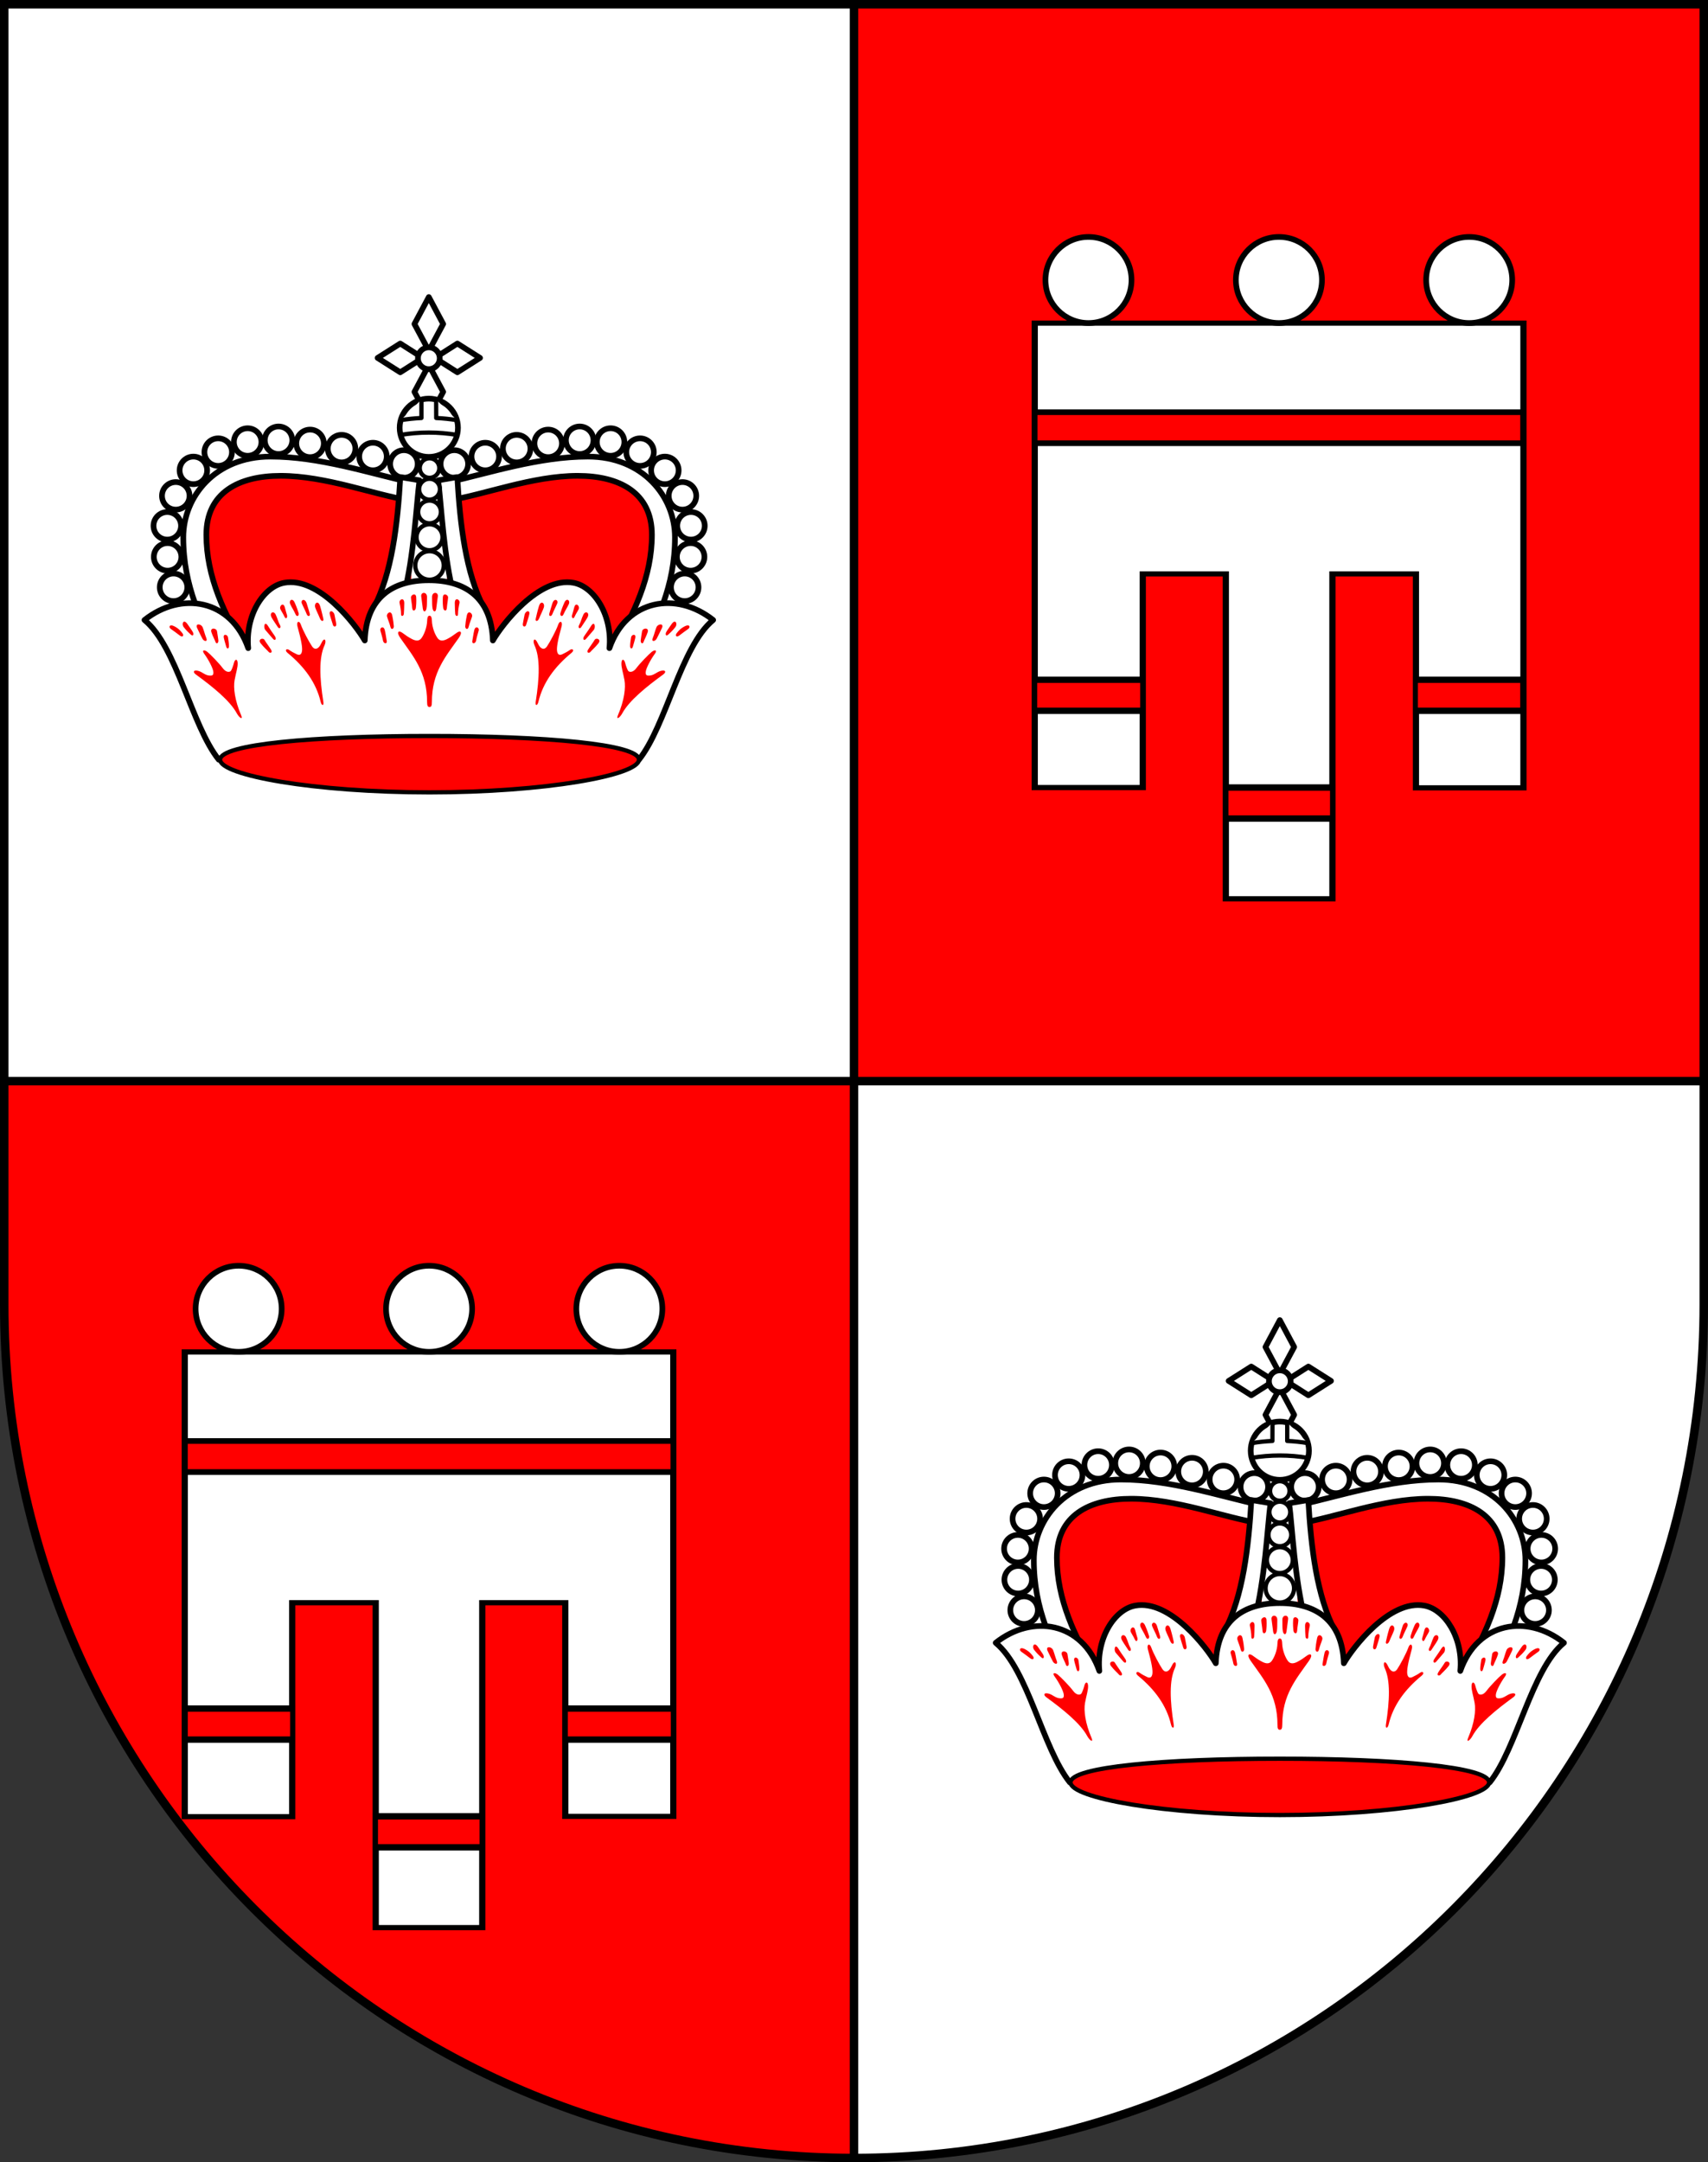 <?xml version="1.0" encoding="UTF-8" standalone="no"?>
<svg
   xmlns:dc="http://purl.org/dc/elements/1.1/"
   xmlns:cc="http://creativecommons.org/ns#"
   xmlns:rdf="http://www.w3.org/1999/02/22-rdf-syntax-ns#"
   xmlns:svg="http://www.w3.org/2000/svg"
   xmlns="http://www.w3.org/2000/svg"
   xmlns:sodipodi="http://sodipodi.sourceforge.net/DTD/sodipodi-0.dtd"
   xmlns:inkscape="http://www.inkscape.org/namespaces/inkscape"
   height="763"
   width="603"
   version="1.0"
   id="svg20"
   sodipodi:version="0.32"
   inkscape:version="0.48.5 r10040"
   sodipodi:docname="Wappen_Vaduz.svg"
   inkscape:output_extension="org.inkscape.output.svg.inkscape"
   sodipodi:modified="true">
  <rect width="100%" height="100%" fill="#333333" stroke="none"/>
  <defs
     id="defs29">
    <clipPath
       clipPathUnits="userSpaceOnUse"
       id="clipPath3348">
      <path
         inkscape:connector-curvature="0"
         id="path3350"
         d="m 1.5,1.5 0,458.868 C 1.5,626.679 135.815,761.5 301.5,761.5 467.185,761.5 601.5,626.679 601.5,460.368 L 601.5,1.5 1.5,1.5 z"
         style="fill:none;stroke:#000000;stroke-width:3;stroke-miterlimit:4;stroke-opacity:1;stroke-dasharray:none" />
    </clipPath>
  </defs>
  <sodipodi:namedview
     inkscape:window-height="672"
     inkscape:window-width="1280"
     inkscape:pageshadow="2"
     inkscape:pageopacity="0.0"
     guidetolerance="10.0"
     gridtolerance="10.0"
     objecttolerance="10.0"
     borderopacity="1.0"
     bordercolor="#666666"
     pagecolor="#ffffff"
     id="base"
     inkscape:zoom="0.64"
     inkscape:cx="688.47988"
     inkscape:cy="273.33652"
     inkscape:window-x="0"
     inkscape:window-y="1"
     inkscape:current-layer="g3834"
     showgrid="false"
     inkscape:snap-object-midpoints="true"
     inkscape:snap-center="true"
     inkscape:object-nodes="true"
     inkscape:object-paths="true"
     inkscape:snap-intersection-paths="true"
     showguides="true"
     inkscape:guide-bbox="true"
     inkscape:snap-global="true"
     inkscape:window-maximized="1" />
  <desc
     id="desc22">Coat of Arms of Canton of Freiburg (Fribourg)</desc>
  <g
     inkscape:groupmode="layer"
     id="layer1"
     inkscape:label="Fond écu"
     style="display:inline">
    <path
       id="path1899"
       d="m 1.5,1.5 0,458.868 C 1.5,626.678 135.815,761.5 301.5,761.5 467.185,761.5 601.5,626.678 601.5,460.368 l 0,-458.868 -600,0 z"
       style="fill:#ff0000;fill-opacity:1"
       inkscape:connector-curvature="0" />
    <rect
       style="fill:#ffffff;fill-opacity:1;fill-rule:nonzero;stroke:none"
       id="rect3342"
       width="509.891"
       height="535.348"
       x="301.5"
       y="381.5"
       rx="8.5265128e-14"
       ry="8.5265128e-14"
       clip-path="url(#clipPath3348)" />
    <rect
       ry="1.2012246e-13"
       rx="1.4491982e-13"
       y="381.5"
       x="301.5"
       height="535.348"
       width="509.891"
       id="rect3344"
       style="fill:#ffffff;fill-opacity:1;fill-rule:nonzero;stroke:none"
       transform="matrix(0.588,0,0,0.71,-175.891,-269.296)" />
  </g>
  <g
     inkscape:groupmode="layer"
     id="layer2"
     inkscape:label="Meubles"
     style="display:inline">
    <g
       id="g3788"
       style="fill:#ffffff;stroke:#000000;stroke-width:2.033;stroke-linecap:round;stroke-linejoin:round"
       transform="matrix(-0.984,0,0,0.984,369.809,52.549)">
      <path
         id="path3790"
         d="m 216.377,122.289 -1.838,62.5 -63.419,0 c -7.803,-15.168 -14.246,-28.051 -14.246,-45.496 0,-14.6 11.483,-26.195 28.033,-26.195 17.52,0 36.769,5.904 51.471,9.191 z"
         inkscape:connector-curvature="0"
         style="fill:#ff0000;fill-opacity:1;stroke:none" />
      <circle
         id="circle3792"
         r="4.94"
         cy="112.983"
         cx="212.815"
         sodipodi:cx="212.81549"
         sodipodi:cy="112.98255"
         sodipodi:rx="4.9402599"
         sodipodi:ry="4.9402599"
         d="m 217.756,112.983 c 0,2.728 -2.212,4.94 -4.94,4.94 -2.728,0 -4.94,-2.212 -4.94,-4.94 0,-2.728 2.212,-4.94 4.94,-4.94 2.728,0 4.94,2.212 4.94,4.94 z"
         style="fill:#ffffff;stroke-width:2.033" />
      <circle
         id="circle3794"
         r="4.94"
         cy="110.311"
         cx="201.713"
         sodipodi:cx="201.713"
         sodipodi:cy="110.31052"
         sodipodi:rx="4.9402599"
         sodipodi:ry="4.9402599"
         d="m 206.653,110.311 c 0,2.728 -2.212,4.94 -4.94,4.94 -2.728,0 -4.94,-2.212 -4.94,-4.94 0,-2.728 2.212,-4.94 4.94,-4.94 2.728,0 4.94,2.212 4.94,4.94 z"
         style="fill:#ffffff;stroke-width:2.033" />
      <circle
         id="circle3796"
         r="4.94"
         cy="107.482"
         cx="190.45"
         sodipodi:cx="190.44974"
         sodipodi:cy="107.48178"
         sodipodi:rx="4.9402599"
         sodipodi:ry="4.9402599"
         d="m 195.39,107.482 c 0,2.728 -2.212,4.94 -4.94,4.94 -2.728,0 -4.94,-2.212 -4.94,-4.94 0,-2.728 2.212,-4.94 4.94,-4.94 2.728,0 4.94,2.212 4.94,4.94 z"
         style="fill:#ffffff;stroke-width:2.033" />
      <circle
         id="circle3798"
         r="4.94"
         cy="105.596"
         cx="179.143"
         sodipodi:cx="179.14294"
         sodipodi:cy="105.59596"
         sodipodi:rx="4.9402599"
         sodipodi:ry="4.9402599"
         d="m 184.083,105.596 c 0,2.728 -2.212,4.94 -4.94,4.94 -2.728,0 -4.94,-2.212 -4.94,-4.94 0,-2.728 2.212,-4.94 4.94,-4.94 2.728,0 4.94,2.212 4.94,4.94 z"
         style="fill:#ffffff;stroke-width:2.033" />
      <circle
         id="circle3800"
         r="4.94"
         cy="104.481"
         cx="167.836"
         sodipodi:cx="167.83617"
         sodipodi:cy="104.48071"
         sodipodi:rx="4.9402599"
         sodipodi:ry="4.9402599"
         d="m 172.776,104.481 c 0,2.728 -2.212,4.94 -4.94,4.94 -2.728,0 -4.94,-2.212 -4.94,-4.94 0,-2.728 2.212,-4.94 4.94,-4.94 2.728,0 4.94,2.212 4.94,4.94 z"
         style="fill:#ffffff;stroke-width:2.033" />
      <circle
         id="circle3802"
         r="4.94"
         cy="105.113"
         cx="156.749"
         sodipodi:cx="156.74931"
         sodipodi:cy="105.11261"
         sodipodi:rx="4.9402599"
         sodipodi:ry="4.9402599"
         d="m 161.69,105.113 c 0,2.728 -2.212,4.94 -4.94,4.94 -2.728,0 -4.94,-2.212 -4.94,-4.94 0,-2.728 2.212,-4.94 4.94,-4.94 2.728,0 4.94,2.212 4.94,4.94 z"
         style="fill:#ffffff;stroke-width:2.033" />
      <circle
         id="circle3804"
         r="4.94"
         cy="108.732"
         cx="146.179"
         sodipodi:cx="146.17946"
         sodipodi:cy="108.73163"
         sodipodi:rx="4.9402599"
         sodipodi:ry="4.9402599"
         d="m 151.12,108.732 c 0,2.728 -2.212,4.94 -4.94,4.94 -2.728,0 -4.94,-2.212 -4.94,-4.94 0,-2.728 2.212,-4.94 4.94,-4.94 2.728,0 4.94,2.212 4.94,4.94 z"
         style="fill:#ffffff;stroke-width:2.033" />
      <circle
         id="circle3806"
         r="4.94"
         cy="115.28"
         cx="137.276"
         sodipodi:cx="137.27551"
         sodipodi:cy="115.28035"
         sodipodi:rx="4.9402599"
         sodipodi:ry="4.9402599"
         d="m 142.216,115.28 c 0,2.728 -2.212,4.94 -4.94,4.94 -2.728,0 -4.94,-2.212 -4.94,-4.94 0,-2.728 2.212,-4.94 4.94,-4.94 2.728,0 4.94,2.212 4.94,4.94 z"
         style="fill:#ffffff;stroke-width:2.033" />
      <circle
         id="circle3808"
         r="4.94"
         cy="124.414"
         cx="130.957"
         sodipodi:cx="130.95657"
         sodipodi:cy="124.41408"
         sodipodi:rx="4.9402599"
         sodipodi:ry="4.9402599"
         d="m 135.897,124.414 c 0,2.728 -2.212,4.94 -4.94,4.94 -2.728,0 -4.94,-2.212 -4.94,-4.94 0,-2.728 2.212,-4.94 4.94,-4.94 2.728,0 4.94,2.212 4.94,4.94 z"
         style="fill:#ffffff;stroke-width:2.033" />
      <circle
         id="circle3810"
         r="4.94"
         cy="135.156"
         cx="127.912"
         sodipodi:cx="127.912"
         sodipodi:cy="135.15627"
         sodipodi:rx="4.9402599"
         sodipodi:ry="4.9402599"
         d="m 132.852,135.156 c 0,2.728 -2.212,4.94 -4.94,4.94 -2.728,0 -4.94,-2.212 -4.94,-4.94 0,-2.728 2.212,-4.94 4.94,-4.94 2.728,0 4.94,2.212 4.94,4.94 z"
         style="fill:#ffffff;stroke-width:2.033" />
      <circle
         id="circle3812"
         r="4.94"
         cy="146.301"
         cx="128.027"
         sodipodi:cx="128.02689"
         sodipodi:cy="146.30057"
         sodipodi:rx="4.9402599"
         sodipodi:ry="4.9402599"
         d="m 132.967,146.301 c 0,2.728 -2.212,4.94 -4.94,4.94 -2.728,0 -4.94,-2.212 -4.94,-4.94 0,-2.728 2.212,-4.94 4.94,-4.94 2.728,0 4.94,2.212 4.94,4.94 z"
         style="fill:#ffffff;stroke-width:2.033" />
      <circle
         id="circle3814"
         r="4.94"
         cy="157.215"
         cx="130.152"
         sodipodi:cx="130.15236"
         sodipodi:cy="157.21509"
         sodipodi:rx="4.9402599"
         sodipodi:ry="4.9402599"
         d="m 135.093,157.215 c 0,2.728 -2.212,4.94 -4.94,4.94 -2.728,0 -4.94,-2.212 -4.94,-4.94 0,-2.728 2.212,-4.94 4.94,-4.94 2.728,0 4.94,2.212 4.94,4.94 z"
         style="fill:#ffffff;stroke-width:2.033" />
      <path
         id="path3816"
         d="m 214.998,119.531 -0.46,6.434 c -12.291,-1.883 -29.715,-8.732 -45.956,-8.732 -15.006,0 -26.654,6.003 -26.654,21.14 0,14.918 6.318,28.485 14.706,42.279 l -8.732,4.136 c -7.803,-15.168 -14.246,-28.051 -14.246,-45.496 0,-14.6 11.483,-28.952 31.25,-28.952 17.52,0 35.39,5.904 50.092,9.191 z"
         inkscape:connector-curvature="0"
         style="fill:#ffffff;stroke-width:2.033" />
    </g>
    <g
       transform="matrix(0.984,0,0,0.984,-66.809,52.549)"
       id="use3818"
       style="fill:#ffffff;stroke:#000000;stroke-width:2.033;stroke-linecap:round;stroke-linejoin:round">
      <path
         id="path3882"
         d="m 216.377,122.289 -1.838,62.5 -63.419,0 c -7.803,-15.168 -14.246,-28.051 -14.246,-45.496 0,-14.6 11.483,-26.195 28.033,-26.195 17.52,0 36.769,5.904 51.471,9.191 z"
         inkscape:connector-curvature="0"
         style="fill:#ff0000;fill-opacity:1;stroke:none" />
      <circle
         id="circle3884"
         r="4.94"
         cy="112.983"
         cx="212.815"
         sodipodi:cx="212.81549"
         sodipodi:cy="112.98255"
         sodipodi:rx="4.9402599"
         sodipodi:ry="4.9402599"
         d="m 217.756,112.983 c 0,2.728 -2.212,4.94 -4.94,4.94 -2.728,0 -4.94,-2.212 -4.94,-4.94 0,-2.728 2.212,-4.94 4.94,-4.94 2.728,0 4.94,2.212 4.94,4.94 z"
         style="fill:#ffffff;stroke-width:2.033" />
      <circle
         id="circle3886"
         r="4.94"
         cy="110.311"
         cx="201.713"
         sodipodi:cx="201.713"
         sodipodi:cy="110.31052"
         sodipodi:rx="4.9402599"
         sodipodi:ry="4.9402599"
         d="m 206.653,110.311 c 0,2.728 -2.212,4.94 -4.94,4.94 -2.728,0 -4.94,-2.212 -4.94,-4.94 0,-2.728 2.212,-4.94 4.94,-4.94 2.728,0 4.94,2.212 4.94,4.94 z"
         style="fill:#ffffff;stroke-width:2.033" />
      <circle
         id="circle3888"
         r="4.94"
         cy="107.482"
         cx="190.45"
         sodipodi:cx="190.44974"
         sodipodi:cy="107.48178"
         sodipodi:rx="4.9402599"
         sodipodi:ry="4.9402599"
         d="m 195.39,107.482 c 0,2.728 -2.212,4.94 -4.94,4.94 -2.728,0 -4.94,-2.212 -4.94,-4.94 0,-2.728 2.212,-4.94 4.94,-4.94 2.728,0 4.94,2.212 4.94,4.94 z"
         style="fill:#ffffff;stroke-width:2.033" />
      <circle
         id="circle3890"
         r="4.94"
         cy="105.596"
         cx="179.143"
         sodipodi:cx="179.14294"
         sodipodi:cy="105.59596"
         sodipodi:rx="4.9402599"
         sodipodi:ry="4.9402599"
         d="m 184.083,105.596 c 0,2.728 -2.212,4.94 -4.94,4.94 -2.728,0 -4.94,-2.212 -4.94,-4.94 0,-2.728 2.212,-4.94 4.94,-4.94 2.728,0 4.94,2.212 4.94,4.94 z"
         style="fill:#ffffff;stroke-width:2.033" />
      <circle
         id="circle3892"
         r="4.94"
         cy="104.481"
         cx="167.836"
         sodipodi:cx="167.83617"
         sodipodi:cy="104.48071"
         sodipodi:rx="4.9402599"
         sodipodi:ry="4.9402599"
         d="m 172.776,104.481 c 0,2.728 -2.212,4.94 -4.94,4.94 -2.728,0 -4.94,-2.212 -4.94,-4.94 0,-2.728 2.212,-4.94 4.94,-4.94 2.728,0 4.94,2.212 4.94,4.94 z"
         style="fill:#ffffff;stroke-width:2.033" />
      <circle
         id="circle3894"
         r="4.94"
         cy="105.113"
         cx="156.749"
         sodipodi:cx="156.74931"
         sodipodi:cy="105.11261"
         sodipodi:rx="4.9402599"
         sodipodi:ry="4.9402599"
         d="m 161.69,105.113 c 0,2.728 -2.212,4.94 -4.94,4.94 -2.728,0 -4.94,-2.212 -4.94,-4.94 0,-2.728 2.212,-4.94 4.94,-4.94 2.728,0 4.94,2.212 4.94,4.94 z"
         style="fill:#ffffff;stroke-width:2.033" />
      <circle
         id="circle3896"
         r="4.94"
         cy="108.732"
         cx="146.179"
         sodipodi:cx="146.17946"
         sodipodi:cy="108.73163"
         sodipodi:rx="4.9402599"
         sodipodi:ry="4.9402599"
         d="m 151.12,108.732 c 0,2.728 -2.212,4.94 -4.94,4.94 -2.728,0 -4.94,-2.212 -4.94,-4.94 0,-2.728 2.212,-4.94 4.94,-4.94 2.728,0 4.94,2.212 4.94,4.94 z"
         style="fill:#ffffff;stroke-width:2.033" />
      <circle
         id="circle3898"
         r="4.94"
         cy="115.28"
         cx="137.276"
         sodipodi:cx="137.27551"
         sodipodi:cy="115.28035"
         sodipodi:rx="4.9402599"
         sodipodi:ry="4.9402599"
         d="m 142.216,115.28 c 0,2.728 -2.212,4.94 -4.94,4.94 -2.728,0 -4.94,-2.212 -4.94,-4.94 0,-2.728 2.212,-4.94 4.94,-4.94 2.728,0 4.94,2.212 4.94,4.94 z"
         style="fill:#ffffff;stroke-width:2.033" />
      <circle
         id="circle3900"
         r="4.94"
         cy="124.414"
         cx="130.957"
         sodipodi:cx="130.95657"
         sodipodi:cy="124.41408"
         sodipodi:rx="4.9402599"
         sodipodi:ry="4.9402599"
         d="m 135.897,124.414 c 0,2.728 -2.212,4.94 -4.94,4.94 -2.728,0 -4.94,-2.212 -4.94,-4.94 0,-2.728 2.212,-4.94 4.94,-4.94 2.728,0 4.94,2.212 4.94,4.94 z"
         style="fill:#ffffff;stroke-width:2.033" />
      <circle
         id="circle3902"
         r="4.94"
         cy="135.156"
         cx="127.912"
         sodipodi:cx="127.912"
         sodipodi:cy="135.15627"
         sodipodi:rx="4.9402599"
         sodipodi:ry="4.9402599"
         d="m 132.852,135.156 c 0,2.728 -2.212,4.94 -4.94,4.94 -2.728,0 -4.94,-2.212 -4.94,-4.94 0,-2.728 2.212,-4.94 4.94,-4.94 2.728,0 4.94,2.212 4.94,4.94 z"
         style="fill:#ffffff;stroke-width:2.033" />
      <circle
         id="circle3904"
         r="4.94"
         cy="146.301"
         cx="128.027"
         sodipodi:cx="128.02689"
         sodipodi:cy="146.30057"
         sodipodi:rx="4.9402599"
         sodipodi:ry="4.9402599"
         d="m 132.967,146.301 c 0,2.728 -2.212,4.94 -4.94,4.94 -2.728,0 -4.94,-2.212 -4.94,-4.94 0,-2.728 2.212,-4.94 4.94,-4.94 2.728,0 4.94,2.212 4.94,4.94 z"
         style="fill:#ffffff;stroke-width:2.033" />
      <circle
         id="circle3906"
         r="4.94"
         cy="157.215"
         cx="130.152"
         sodipodi:cx="130.15236"
         sodipodi:cy="157.21509"
         sodipodi:rx="4.9402599"
         sodipodi:ry="4.9402599"
         d="m 135.093,157.215 c 0,2.728 -2.212,4.94 -4.94,4.94 -2.728,0 -4.94,-2.212 -4.94,-4.94 0,-2.728 2.212,-4.94 4.94,-4.94 2.728,0 4.94,2.212 4.94,4.94 z"
         style="fill:#ffffff;stroke-width:2.033" />
      <path
         id="path3908"
         d="m 214.998,119.531 -0.46,6.434 c -12.291,-1.883 -29.715,-8.732 -45.956,-8.732 -15.006,0 -26.654,6.003 -26.654,21.14 0,14.918 6.318,28.485 14.706,42.279 l -8.732,4.136 c -7.803,-15.168 -14.246,-28.051 -14.246,-45.496 0,-14.6 11.483,-28.952 31.25,-28.952 17.52,0 35.39,5.904 50.092,9.191 z"
         inkscape:connector-curvature="0"
         style="fill:#ffffff;stroke-width:2.033" />
    </g>
    <path
       id="path3820"
       d="m 221.969,53.125 -5.156,9.656 5.156,9.625 5.156,-9.625 -5.156,-9.656 z m 0,24.375 -5.156,9.625 5.156,9.656 L 227.125,87.125 221.969,77.5 z"
       inkscape:connector-curvature="0"
       style="fill:#ffffff;stroke:#000000;stroke-width:2.033;stroke-linecap:round;stroke-linejoin:round"
       transform="matrix(-0.984,0,0,0.984,369.809,52.549)" />
    <path
       id="path3822"
       d="m 203.587,74.953 8.132,5.156 8.105,-5.156 -8.105,-5.156 -8.132,5.156 z m 20.526,0 8.105,5.156 8.132,-5.156 -8.132,-5.156 -8.105,5.156 z"
       inkscape:connector-curvature="0"
       style="fill:#ffffff;stroke:#000000;stroke-width:2.033;stroke-linecap:round;stroke-linejoin:round"
       transform="matrix(-0.984,0,0,0.984,369.809,52.549)" />
    <circle
       id="circle3824"
       r="3.906"
       cy="75.069"
       cx="221.969"
       sodipodi:cx="221.96875"
       sodipodi:cy="75.068932"
       sodipodi:rx="3.90625"
       sodipodi:ry="3.90625"
       d="m 225.875,75.069 c 0,2.157 -1.749,3.906 -3.906,3.906 -2.157,0 -3.906,-1.749 -3.906,-3.906 0,-2.157 1.749,-3.906 3.906,-3.906 2.157,0 3.906,1.749 3.906,3.906 z"
       style="fill:#ffffff;stroke:#000000;stroke-width:2.033;stroke-linecap:round;stroke-linejoin:round"
       transform="matrix(-0.984,0,0,0.984,369.809,52.549)" />
    <circle
       id="circle3826"
       r="10.455"
       cy="100"
       cx="221.969"
       sodipodi:cx="221.96875"
       sodipodi:cy="100"
       sodipodi:rx="10.45496"
       sodipodi:ry="10.45496"
       d="m 232.424,100 c 0,5.774 -4.681,10.455 -10.455,10.455 -5.774,0 -10.455,-4.681 -10.455,-10.455 0,-5.774 4.681,-10.455 10.455,-10.455 5.774,0 10.455,4.681 10.455,10.455 z"
       style="fill:#ffffff;stroke:#000000;stroke-width:2.033;stroke-linecap:round;stroke-linejoin:round"
       transform="matrix(-0.984,0,0,0.984,369.809,52.549)" />
    <path
       id="path3828"
       d="m 219.344,89.875 c 0,3.114 -0.022,4.924 -0.031,6.625 -2.52,0.112 -5.006,0.377 -7.438,0.781 m 20.188,0 c -2.432,-0.405 -4.917,-0.669 -7.438,-0.781 0,-1.698 0,-3.503 0,-6.625 m -12.781,12.688 c 3.295,-0.55 6.674,-0.844 10.125,-0.844 3.451,0 6.83,0.293 10.125,0.844"
       inkscape:connector-curvature="0"
       style="fill:#ffffff;stroke:#000000;stroke-width:1.525;stroke-linecap:round;stroke-linejoin:round"
       transform="matrix(-0.984,0,0,0.984,369.809,52.549)" />
    <path
       id="path3830"
       d="m 211.75,117.688 c -0.992,17.082 -3.009,34.479 -9.656,47.125 l 10.812,-4.375 c 3.776,-14.329 4.57,-32.843 5.719,-41.594 l -6.875,-1.156 z m 20.438,0 -6.875,1.156 c 1.149,8.751 1.942,27.265 5.719,41.594 l 10.812,4.375 c -6.648,-12.646 -8.664,-30.043 -9.656,-47.125 z"
       inkscape:connector-curvature="0"
       style="fill:#ffffff;stroke:#000000;stroke-width:2.033;stroke-linecap:round;stroke-linejoin:round"
       transform="matrix(-0.984,0,0,0.984,369.809,52.549)" />
    <path
       id="path3832"
       d="m 221.953,154.688 c -12.913,0 -22.399,6.087 -22.969,21.594 -3.157,-5.555 -16.51,-23.026 -28.969,-20.688 -7.41,1.391 -13.957,11.666 -12.844,23.438 -6.135,-17.63 -24.107,-20.519 -37.219,-10.094 11.642,9.573 16.821,37.835 26.625,50.094 l 75.375,0 75.375,0 c 9.804,-12.259 15.014,-40.521 26.656,-50.094 -13.112,-10.425 -31.084,-7.536 -37.219,10.094 1.113,-11.772 -5.465,-22.047 -12.875,-23.438 -12.459,-2.338 -25.781,15.133 -28.938,20.688 -0.57,-15.507 -10.087,-21.594 -23,-21.594 z"
       inkscape:connector-curvature="0"
       style="fill:#ffffff;stroke:#000000;stroke-width:2.033;stroke-linecap:round;stroke-linejoin:round"
       transform="matrix(-0.984,0,0,0.984,369.809,52.549)" />
    <g
       id="g3834"
       style="fill:#ffd83d;stroke:#000000;stroke-width:1.525;stroke-linecap:round;stroke-linejoin:round"
       transform="matrix(-0.984,0,0,0.984,370.058,52.554)">
      <path
         id="path3836"
         d="m 297.107,219.026 c 0,5.581 -33.662,11.719 -75.138,11.719 -41.476,0 -75.138,-6.138 -75.138,-11.719 0,-5.581 33.662,-8.502 75.138,-8.502 41.476,0 75.138,2.921 75.138,8.502 z"
         inkscape:connector-curvature="0"
         style="fill:#ff0000;fill-opacity:1;stroke-width:1.525" />
      <circle
         id="circle3838"
         r="3.504"
         cy="114.445"
         cx="221.969"
         sodipodi:cx="221.96875"
         sodipodi:cy="114.44459"
         sodipodi:rx="3.5041399"
         sodipodi:ry="3.5041399"
         d="m 225.473,114.445 c 0,1.935 -1.569,3.504 -3.504,3.504 -1.935,0 -3.504,-1.569 -3.504,-3.504 0,-1.935 1.569,-3.504 3.504,-3.504 1.935,0 3.504,1.569 3.504,3.504 z"
         style="fill:#ffffff;stroke-width:1.525" />
      <circle
         id="circle3840"
         r="3.734"
         cy="122.027"
         cx="221.969"
         sodipodi:cx="221.96875"
         sodipodi:cy="122.02731"
         sodipodi:rx="3.7339201"
         sodipodi:ry="3.7339201"
         d="m 225.703,122.027 c 0,2.062 -1.672,3.734 -3.734,3.734 -2.062,0 -3.734,-1.672 -3.734,-3.734 0,-2.062 1.672,-3.734 3.734,-3.734 2.062,0 3.734,1.672 3.734,3.734 z"
         style="fill:#ffffff;stroke-width:1.525" />
      <circle
         id="circle3842"
         r="4.079"
         cy="130.184"
         cx="221.969"
         sodipodi:cx="221.96875"
         sodipodi:cy="130.18446"
         sodipodi:rx="4.0785899"
         sodipodi:ry="4.0785899"
         d="m 226.047,130.184 c 0,2.253 -1.826,4.079 -4.079,4.079 -2.253,0 -4.079,-1.826 -4.079,-4.079 0,-2.253 1.826,-4.079 4.079,-4.079 2.253,0 4.079,1.826 4.079,4.079 z"
         style="fill:#ffffff;stroke-width:1.525" />
      <circle
         id="circle3844"
         r="4.653"
         cy="139.261"
         cx="221.969"
         sodipodi:cx="221.96875"
         sodipodi:cy="139.26076"
         sodipodi:rx="4.6530299"
         sodipodi:ry="4.6530299"
         d="m 226.622,139.261 c 0,2.57 -2.083,4.653 -4.653,4.653 -2.57,0 -4.653,-2.083 -4.653,-4.653 0,-2.57 2.083,-4.653 4.653,-4.653 2.57,0 4.653,2.083 4.653,4.653 z"
         style="fill:#ffffff;stroke-width:1.525" />
      <circle
         id="circle3846"
         r="5.113"
         cy="149.371"
         cx="221.969"
         sodipodi:cx="221.96875"
         sodipodi:cy="149.37105"
         sodipodi:rx="5.1125898"
         sodipodi:ry="5.1125898"
         d="m 227.081,149.371 c 0,2.824 -2.289,5.113 -5.113,5.113 -2.824,0 -5.113,-2.289 -5.113,-5.113 0,-2.824 2.289,-5.113 5.113,-5.113 2.824,0 5.113,2.289 5.113,5.113 z"
         style="fill:#ffffff;stroke-width:1.525" />
      <path
         id="path3848"
         d="m 219.938,159.206 c -0.553,-0.007 -1.076,0.459 -0.938,1.344 0.163,1.044 0.367,2.995 0.562,4.312 0.221,1.493 1.091,1.13 1.312,-0.031 0.221,-1.161 0.132,-1.906 0.188,-4.062 0.028,-1.078 -0.572,-1.556 -1.125,-1.562 z m 4.062,0 c -0.553,0.007 -1.153,0.484 -1.125,1.562 0.055,2.157 -0.034,2.901 0.188,4.062 0.221,1.161 1.092,1.524 1.312,0.031 0.195,-1.317 0.4,-3.269 0.562,-4.312 0.138,-0.885 -0.385,-1.351 -0.938,-1.344 z m -7.688,0.562 c -0.506,0.07 -1.03,0.581 -1,1.125 0.055,0.995 0.33,2.189 0.438,3.688 0.11,1.548 1.202,0.947 1.312,0.062 0.11,-0.885 0.235,-2.192 0.125,-3.906 -0.041,-0.643 -0.322,-0.926 -0.656,-0.969 -0.07,-0.009 -0.146,-0.01 -0.219,0 z m 11.094,0 c -0.334,0.043 -0.615,0.326 -0.656,0.969 -0.11,1.714 0.015,3.022 0.125,3.906 0.111,0.884 1.202,1.486 1.312,-0.062 0.107,-1.499 0.383,-2.692 0.438,-3.688 0.03,-0.544 -0.494,-1.055 -1,-1.125 -0.072,-0.01 -0.149,-0.009 -0.219,0 z m -15.438,1.75 c -0.463,0.12 -0.888,0.677 -0.75,1.312 0.276,1.272 0.531,2.678 0.531,3.969 1e-5,1.106 0.945,0.711 1,-0.062 0.055,-0.774 0.156,-2.413 0.156,-3.906 1e-5,-1.115 -0.474,-1.432 -0.938,-1.312 z m 19.688,0 c -0.329,0.091 -0.625,0.477 -0.625,1.312 0,1.493 0.101,3.132 0.156,3.906 0.055,0.774 1,1.169 1,0.062 0,-1.291 0.255,-2.697 0.531,-3.969 0.138,-0.636 -0.287,-1.193 -0.75,-1.312 -0.116,-0.03 -0.203,-0.03 -0.312,0 z m -59.094,0.171 c -0.554,-0.018 -0.943,0.733 -0.562,1.562 0.608,1.327 1.254,2.165 1.875,3.594 0.553,1.272 1.401,0.479 1.125,-0.406 -0.277,-0.885 -0.577,-1.87 -1.406,-3.75 -0.311,-0.705 -0.699,-0.989 -1.031,-1 z m 98.812,0 c -0.332,0.011 -0.72,0.295 -1.031,1 -0.829,1.88 -1.13,2.865 -1.406,3.75 -0.276,0.885 0.572,1.678 1.125,0.406 0.621,-1.429 1.267,-2.266 1.875,-3.594 0.38,-0.829 -0.008,-1.581 -0.562,-1.562 z m -94.812,0.062 c -0.408,0.124 -0.655,0.642 -0.406,1.25 0.498,1.216 1.217,2.464 1.719,3.781 0.442,1.161 1.426,0.832 1.094,-0.219 -0.332,-1.051 -0.43,-1.665 -1.094,-3.656 -0.332,-0.995 -0.905,-1.281 -1.312,-1.156 z m 90.5,0 c -0.349,0.074 -0.751,0.41 -1,1.156 -0.663,1.991 -0.762,2.606 -1.094,3.656 -0.332,1.051 0.652,1.38 1.094,0.219 0.502,-1.318 1.221,-2.565 1.719,-3.781 0.249,-0.608 0.002,-1.126 -0.406,-1.25 -0.102,-0.031 -0.196,-0.025 -0.312,0 z m -85.5,0.969 c -0.514,0.098 -0.912,0.882 -0.562,1.844 0.443,1.216 1.072,2.368 1.625,3.75 0.553,1.382 1.471,1.103 1.25,0.219 -0.221,-0.885 -0.492,-2.351 -1.156,-4.562 -0.29,-0.968 -0.756,-1.326 -1.156,-1.25 z m 80.812,0 c -0.4,-0.076 -0.866,0.282 -1.156,1.25 -0.664,2.212 -0.935,3.678 -1.156,4.562 -0.221,0.885 0.697,1.164 1.25,-0.219 0.553,-1.382 1.182,-2.534 1.625,-3.75 0.35,-0.962 -0.048,-1.746 -0.562,-1.844 z m -93.188,0.688 c -0.557,0.057 -1.064,0.965 -0.719,1.656 0.553,1.106 0.904,1.482 1.438,2.656 0.553,1.216 1.159,0.274 0.938,-0.5 -0.221,-0.774 -0.505,-1.676 -0.781,-2.781 -0.203,-0.81 -0.541,-1.065 -0.875,-1.031 z m 105.562,0 c -0.334,-0.034 -0.672,0.221 -0.875,1.031 -0.276,1.106 -0.56,2.007 -0.781,2.781 -0.221,0.774 0.384,1.716 0.938,0.5 0.534,-1.174 0.884,-1.55 1.438,-2.656 0.345,-0.691 -0.162,-1.599 -0.719,-1.656 z m -67.031,2.798 c -0.584,-5.2e-4 -1.207,0.774 -1,1.5 0.332,1.161 0.845,2.191 1.219,3.688 0.332,1.327 1.274,0.666 1.219,-0.219 -0.055,-0.885 -0.207,-2.088 -0.594,-3.969 -0.145,-0.705 -0.493,-1 -0.844,-1 z m 28.5,0 c -0.35,3.2e-4 -0.699,0.295 -0.844,1 -0.387,1.88 -0.538,3.084 -0.594,3.969 -0.055,0.885 0.887,1.546 1.219,0.219 0.374,-1.497 0.887,-2.526 1.219,-3.688 0.207,-0.726 -0.416,-1.501 -1,-1.5 z m -14.25,1.188 c -0.719,1e-5 -0.819,0.966 -0.844,1.75 -0.083,2.571 -1.15,5.069 -2.062,6.312 -0.912,1.244 -2.256,0.913 -3.5,0.25 -1.244,-0.663 -1.986,-1.161 -3.312,-2.156 -1.327,-0.995 -2.334,-0.413 -0.75,1.844 4.617,6.58 9.625,12.205 9.625,22.938 1e-5,1.388 0.242,1.812 0.844,1.812 0.601,0 0.875,-0.425 0.875,-1.812 0,-10.733 4.976,-16.357 9.594,-22.938 1.584,-2.257 0.577,-2.839 -0.75,-1.844 -1.327,0.996 -2.068,1.493 -3.312,2.156 -1.244,0.663 -2.588,0.994 -3.5,-0.25 -0.913,-1.244 -1.98,-3.741 -2.062,-6.312 -0.025,-0.784 -0.125,-1.75 -0.844,-1.75 z m -35.281,-1.61 c -0.063,-0.002 -0.132,0.014 -0.188,0.031 -0.269,0.085 -0.448,0.409 -0.344,0.969 0.185,1.002 0.88,2.967 1.156,3.906 0.277,0.94 1.433,0.74 1.156,-0.531 -0.277,-1.272 -0.262,-1.656 -0.594,-3.094 -0.181,-0.786 -0.747,-1.269 -1.188,-1.281 z m 70.562,0 c -0.441,0.012 -1.006,0.495 -1.188,1.281 -0.332,1.438 -0.317,1.822 -0.594,3.094 -0.276,1.271 0.88,1.471 1.156,0.531 0.276,-0.94 0.971,-2.904 1.156,-3.906 0.104,-0.56 -0.075,-0.884 -0.344,-0.969 -0.056,-0.018 -0.125,-0.033 -0.188,-0.031 z m -91.531,0.406 c -0.579,0.045 -0.994,0.772 -0.406,1.844 0.634,1.157 1.721,2.608 2.219,3.438 0.498,0.829 1.358,0.27 0.75,-0.781 -0.608,-1.051 -0.812,-2.257 -1.531,-3.75 -0.27,-0.56 -0.684,-0.777 -1.031,-0.75 z m 112.5,0 c -0.347,-0.027 -0.762,0.19 -1.031,0.75 -0.719,1.493 -0.923,2.699 -1.531,3.75 -0.608,1.051 0.252,1.611 0.75,0.781 0.498,-0.829 1.585,-2.281 2.219,-3.438 0.588,-1.071 0.173,-1.798 -0.406,-1.844 z m -144.188,3.329 c -0.668,-0.035 -0.877,1.17 -0.25,1.969 0.913,1.161 1.548,1.777 2.594,2.719 0.83,0.746 1.071,-0.222 0.656,-0.969 -0.415,-0.746 -1.014,-1.506 -1.844,-2.75 -0.455,-0.682 -0.853,-0.953 -1.156,-0.969 z m 175.875,0 c -0.304,0.016 -0.702,0.287 -1.156,0.969 -0.829,1.244 -1.429,2.004 -1.844,2.75 -0.415,0.746 -0.173,1.715 0.656,0.969 1.046,-0.942 1.681,-1.558 2.594,-2.719 0.627,-0.798 0.418,-2.004 -0.25,-1.969 z m -170.844,1 c -0.532,0.007 -0.883,0.4 -0.469,1.312 0.594,1.306 1.377,2.786 1.875,3.781 0.498,0.995 2.014,1.329 1.406,-0.219 -0.608,-1.548 -0.728,-2.344 -1.281,-3.781 -0.277,-0.719 -0.999,-1.101 -1.531,-1.094 z m 165.812,0 c -0.532,-0.007 -1.255,0.375 -1.531,1.094 -0.553,1.438 -0.673,2.233 -1.281,3.781 -0.608,1.548 0.909,1.214 1.406,0.219 0.498,-0.996 1.281,-2.475 1.875,-3.781 0.415,-0.912 0.064,-1.306 -0.469,-1.312 z m -175.562,0.344 c -0.774,0.008 -0.84,0.784 -0.156,1.281 0.913,0.663 2,1.4 3.062,2.25 1.244,0.995 1.726,0.08 1.062,-0.75 -0.663,-0.829 -1.31,-1.67 -2.969,-2.5 -0.415,-0.207 -0.742,-0.284 -1,-0.281 z m 185.312,0 c -0.258,-0.003 -0.585,0.074 -1,0.281 -1.659,0.83 -2.305,1.671 -2.969,2.5 -0.663,0.83 -0.181,1.745 1.062,0.75 1.062,-0.85 2.15,-1.587 3.062,-2.25 0.684,-0.498 0.618,-1.273 -0.156,-1.281 z m -109.656,0.719 c -0.433,0.061 -0.806,0.552 -0.625,1.188 0.332,1.161 0.708,2.391 0.938,3.594 0.221,1.161 1.565,1.176 1.344,0.125 -0.221,-1.051 -0.332,-2.365 -0.719,-3.969 -0.145,-0.601 -0.448,-0.89 -0.75,-0.938 -0.063,-0.01 -0.126,-0.009 -0.188,0 z m 33.812,0 c -0.302,0.047 -0.605,0.336 -0.75,0.938 -0.387,1.604 -0.498,2.918 -0.719,3.969 -0.221,1.051 1.122,1.036 1.344,-0.125 0.229,-1.202 0.606,-2.433 0.938,-3.594 0.181,-0.635 -0.192,-1.127 -0.625,-1.188 -0.062,-0.009 -0.125,-0.01 -0.188,0 z m -63.906,-1.985 c -0.34,0.094 -0.536,0.744 -0.281,1.656 1.41,5.06 1.843,7.724 1.594,8.969 -0.249,1.244 -0.932,1.415 -1.844,1 -0.912,-0.415 -1.983,-1.013 -2.812,-1.594 -0.829,-0.581 -1.692,0.114 -0.5,1.094 6.055,4.977 10.252,10.664 11.875,17.562 0.332,1.41 1.218,1.576 0.969,0 -1.372,-8.69 -1.636,-15.833 0.438,-20.312 0.779,-1.683 -0.006,-3.3 -1.25,-0.562 -0.829,1.825 -2.171,2.545 -3.25,0.969 -1.078,-1.576 -3.305,-5.78 -3.969,-7.688 -0.249,-0.715 -0.556,-1.046 -0.812,-1.094 -0.053,-0.01 -0.108,-0.013 -0.156,0 z m 94.031,0 c -0.257,0.047 -0.564,0.378 -0.812,1.094 -0.663,1.908 -2.891,6.112 -3.969,7.688 -1.079,1.576 -2.421,0.856 -3.25,-0.969 -1.244,-2.737 -2.029,-1.121 -1.25,0.562 2.074,4.479 1.81,11.623 0.438,20.312 -0.249,1.576 0.637,1.41 0.969,0 1.623,-6.898 5.82,-12.586 11.875,-17.562 1.192,-0.98 0.329,-1.675 -0.5,-1.094 -0.829,0.581 -1.9,1.179 -2.812,1.594 -0.912,0.415 -1.595,0.244 -1.844,-1 -0.249,-1.244 0.184,-3.909 1.594,-8.969 0.254,-0.912 0.059,-1.562 -0.281,-1.656 -0.049,-0.013 -0.103,-0.01 -0.156,0 z m -124.469,2.423 c -0.546,0.007 -0.999,0.389 -0.75,1.219 0.399,1.329 1.224,2.764 1.5,3.594 0.277,0.829 1.166,0.442 1,-0.719 -0.166,-1.161 -0.247,-1.853 -0.469,-3.125 -0.111,-0.636 -0.735,-0.976 -1.281,-0.969 z m 155.062,0 c -0.546,-0.007 -1.171,0.333 -1.281,0.969 -0.221,1.272 -0.303,1.964 -0.469,3.125 -0.166,1.161 0.723,1.548 1,0.719 0.276,-0.829 1.101,-2.265 1.5,-3.594 0.249,-0.829 -0.204,-1.212 -0.75,-1.219 z m -136.281,-1.735 c -0.635,-0.114 -0.726,1.524 -0.188,2.188 0.719,0.885 1.717,1.955 2.719,3.156 0.829,0.996 1.342,0.111 0.844,-0.719 -0.498,-0.83 -1.236,-1.711 -2.562,-3.812 -0.332,-0.525 -0.601,-0.775 -0.812,-0.812 z m 117.5,0 c -0.212,0.038 -0.481,0.287 -0.812,0.812 -1.327,2.101 -2.065,2.983 -2.562,3.812 -0.498,0.829 0.014,1.714 0.844,0.719 1.001,-1.201 2,-2.271 2.719,-3.156 0.539,-0.663 0.448,-2.301 -0.188,-2.188 z m -132,3.954 c -0.394,-0.028 -0.728,0.292 -0.562,1.094 0.231,1.116 0.567,2.043 0.844,3.094 0.276,1.051 1,0.871 1,-0.125 1e-5,-0.995 -0.178,-2.106 -0.344,-3.156 -0.083,-0.525 -0.543,-0.879 -0.938,-0.906 z m 146.5,0 c -0.394,0.028 -0.855,0.381 -0.938,0.906 -0.166,1.051 -0.344,2.161 -0.344,3.156 0,0.996 0.724,1.176 1,0.125 0.277,-1.051 0.612,-1.977 0.844,-3.094 0.166,-0.802 -0.168,-1.121 -0.562,-1.094 z m -133.406,1.421 c -0.619,0.093 -1.163,0.692 -0.438,1.625 1.161,1.493 2.432,2.541 2.875,3.094 0.442,0.553 1.563,0.349 0.844,-0.812 -0.735,-1.186 -1.846,-2.615 -2.344,-3.5 -0.187,-0.332 -0.566,-0.462 -0.938,-0.406 z m 120.062,0 c -0.272,0.029 -0.548,0.157 -0.688,0.406 -0.498,0.885 -1.609,2.314 -2.344,3.5 -0.719,1.161 0.402,1.366 0.844,0.812 0.443,-0.553 1.714,-1.601 2.875,-3.094 0.726,-0.933 0.181,-1.532 -0.438,-1.625 -0.093,-0.014 -0.159,-0.01 -0.25,0 z m -140.719,4.173 c -0.488,-0.044 -0.657,0.35 0,1.25 1.493,2.046 3.14,5.142 3.25,6.469 0.111,1.327 -0.545,1.312 -1.156,1.312 -1.825,2e-5 -2.716,-1.332 -4.375,-1.719 -1.659,-0.387 -1.9,0.485 -0.719,1.344 6.082,4.424 12.179,9.359 14.625,13.844 0.995,1.825 2.341,2.492 1.594,0.75 -2.287,-5.337 -2.841,-9.857 -2.344,-12.594 0.498,-2.737 1.177,-4.58 1.094,-6.156 -0.083,-1.576 -0.977,-1.468 -1.344,0 -0.249,0.996 -0.731,2.314 -1.062,2.812 -0.332,0.498 -1.666,0.777 -2.938,-0.938 -1.272,-1.714 -4.481,-5.014 -5.531,-5.844 -0.394,-0.311 -0.801,-0.505 -1.094,-0.531 z m 161.625,0 c -0.293,0.027 -0.7,0.22 -1.094,0.531 -1.051,0.829 -4.259,4.13 -5.531,5.844 -1.272,1.714 -2.606,1.435 -2.938,0.938 -0.332,-0.498 -0.814,-1.817 -1.062,-2.812 -0.367,-1.468 -1.261,-1.576 -1.344,0 -0.083,1.576 0.596,3.419 1.094,6.156 0.498,2.737 -0.057,7.257 -2.344,12.594 -0.747,1.742 0.599,1.075 1.594,-0.75 2.446,-4.485 8.543,-9.42 14.625,-13.844 1.181,-0.858 0.94,-1.731 -0.719,-1.344 -1.659,0.387 -2.55,1.719 -4.375,1.719 -0.611,0 -1.267,0.015 -1.156,-1.312 0.11,-1.327 1.757,-4.423 3.25,-6.469 0.657,-0.9 0.488,-1.294 0,-1.25 z"
         inkscape:connector-curvature="0"
         style="fill:#ff0000;fill-opacity:1;stroke:none" />
    </g>
    <g
       inkscape:transform-center-y="-189.45139"
       inkscape:transform-center-x="-150"
       transform="matrix(0.839,0,0,0.839,971.316,683.988)"
       id="g4004">
      <g
         id="g4008"
         style="fill:#ffffff;stroke:#000000;stroke-width:2.033;stroke-linecap:round;stroke-linejoin:round"
         transform="matrix(1.172,0,0,1.172,-879.316,-322.285)">
        <path
           id="path4010"
           d="m 216.377,122.289 -1.838,62.5 -63.419,0 c -7.803,-15.168 -14.246,-28.051 -14.246,-45.496 0,-14.6 11.483,-26.195 28.033,-26.195 17.52,0 36.769,5.904 51.471,9.191 z"
           inkscape:connector-curvature="0"
           style="fill:#ff0000;fill-opacity:1;stroke:none" />
        <circle
           id="circle4012"
           r="4.94"
           cy="112.983"
           cx="212.815"
           sodipodi:cx="212.81549"
           sodipodi:cy="112.98255"
           sodipodi:rx="4.9402599"
           sodipodi:ry="4.9402599"
           d="m 217.756,112.983 c 0,2.728 -2.212,4.94 -4.94,4.94 -2.728,0 -4.94,-2.212 -4.94,-4.94 0,-2.728 2.212,-4.94 4.94,-4.94 2.728,0 4.94,2.212 4.94,4.94 z"
           style="fill:#ffffff;stroke-width:2.033" />
        <circle
           id="circle4014"
           r="4.94"
           cy="110.311"
           cx="201.713"
           sodipodi:cx="201.713"
           sodipodi:cy="110.31052"
           sodipodi:rx="4.9402599"
           sodipodi:ry="4.9402599"
           d="m 206.653,110.311 c 0,2.728 -2.212,4.94 -4.94,4.94 -2.728,0 -4.94,-2.212 -4.94,-4.94 0,-2.728 2.212,-4.94 4.94,-4.94 2.728,0 4.94,2.212 4.94,4.94 z"
           style="fill:#ffffff;stroke-width:2.033" />
        <circle
           id="circle4016"
           r="4.94"
           cy="107.482"
           cx="190.45"
           sodipodi:cx="190.44974"
           sodipodi:cy="107.48178"
           sodipodi:rx="4.9402599"
           sodipodi:ry="4.9402599"
           d="m 195.39,107.482 c 0,2.728 -2.212,4.94 -4.94,4.94 -2.728,0 -4.94,-2.212 -4.94,-4.94 0,-2.728 2.212,-4.94 4.94,-4.94 2.728,0 4.94,2.212 4.94,4.94 z"
           style="fill:#ffffff;stroke-width:2.033" />
        <circle
           id="circle4018"
           r="4.94"
           cy="105.596"
           cx="179.143"
           sodipodi:cx="179.14294"
           sodipodi:cy="105.59596"
           sodipodi:rx="4.9402599"
           sodipodi:ry="4.9402599"
           d="m 184.083,105.596 c 0,2.728 -2.212,4.94 -4.94,4.94 -2.728,0 -4.94,-2.212 -4.94,-4.94 0,-2.728 2.212,-4.94 4.94,-4.94 2.728,0 4.94,2.212 4.94,4.94 z"
           style="fill:#ffffff;stroke-width:2.033" />
        <circle
           id="circle4020"
           r="4.94"
           cy="104.481"
           cx="167.836"
           sodipodi:cx="167.83617"
           sodipodi:cy="104.48071"
           sodipodi:rx="4.9402599"
           sodipodi:ry="4.9402599"
           d="m 172.776,104.481 c 0,2.728 -2.212,4.94 -4.94,4.94 -2.728,0 -4.94,-2.212 -4.94,-4.94 0,-2.728 2.212,-4.94 4.94,-4.94 2.728,0 4.94,2.212 4.94,4.94 z"
           style="fill:#ffffff;stroke-width:2.033" />
        <circle
           id="circle4022"
           r="4.94"
           cy="105.113"
           cx="156.749"
           sodipodi:cx="156.74931"
           sodipodi:cy="105.11261"
           sodipodi:rx="4.9402599"
           sodipodi:ry="4.9402599"
           d="m 161.69,105.113 c 0,2.728 -2.212,4.94 -4.94,4.94 -2.728,0 -4.94,-2.212 -4.94,-4.94 0,-2.728 2.212,-4.94 4.94,-4.94 2.728,0 4.94,2.212 4.94,4.94 z"
           style="fill:#ffffff;stroke-width:2.033" />
        <circle
           id="circle4024"
           r="4.94"
           cy="108.732"
           cx="146.179"
           sodipodi:cx="146.17946"
           sodipodi:cy="108.73163"
           sodipodi:rx="4.9402599"
           sodipodi:ry="4.9402599"
           d="m 151.12,108.732 c 0,2.728 -2.212,4.94 -4.94,4.94 -2.728,0 -4.94,-2.212 -4.94,-4.94 0,-2.728 2.212,-4.94 4.94,-4.94 2.728,0 4.94,2.212 4.94,4.94 z"
           style="fill:#ffffff;stroke-width:2.033" />
        <circle
           id="circle4026"
           r="4.94"
           cy="115.28"
           cx="137.276"
           sodipodi:cx="137.27551"
           sodipodi:cy="115.28035"
           sodipodi:rx="4.9402599"
           sodipodi:ry="4.9402599"
           d="m 142.216,115.28 c 0,2.728 -2.212,4.94 -4.94,4.94 -2.728,0 -4.94,-2.212 -4.94,-4.94 0,-2.728 2.212,-4.94 4.94,-4.94 2.728,0 4.94,2.212 4.94,4.94 z"
           style="fill:#ffffff;stroke-width:2.033" />
        <circle
           id="circle4028"
           r="4.94"
           cy="124.414"
           cx="130.957"
           sodipodi:cx="130.95657"
           sodipodi:cy="124.41408"
           sodipodi:rx="4.9402599"
           sodipodi:ry="4.9402599"
           d="m 135.897,124.414 c 0,2.728 -2.212,4.94 -4.94,4.94 -2.728,0 -4.94,-2.212 -4.94,-4.94 0,-2.728 2.212,-4.94 4.94,-4.94 2.728,0 4.94,2.212 4.94,4.94 z"
           style="fill:#ffffff;stroke-width:2.033" />
        <circle
           id="circle4030"
           r="4.94"
           cy="135.156"
           cx="127.912"
           sodipodi:cx="127.912"
           sodipodi:cy="135.15627"
           sodipodi:rx="4.9402599"
           sodipodi:ry="4.9402599"
           d="m 132.852,135.156 c 0,2.728 -2.212,4.94 -4.94,4.94 -2.728,0 -4.94,-2.212 -4.94,-4.94 0,-2.728 2.212,-4.94 4.94,-4.94 2.728,0 4.94,2.212 4.94,4.94 z"
           style="fill:#ffffff;stroke-width:2.033" />
        <circle
           id="circle4032"
           r="4.94"
           cy="146.301"
           cx="128.027"
           sodipodi:cx="128.02689"
           sodipodi:cy="146.30057"
           sodipodi:rx="4.9402599"
           sodipodi:ry="4.9402599"
           d="m 132.967,146.301 c 0,2.728 -2.212,4.94 -4.94,4.94 -2.728,0 -4.94,-2.212 -4.94,-4.94 0,-2.728 2.212,-4.94 4.94,-4.94 2.728,0 4.94,2.212 4.94,4.94 z"
           style="fill:#ffffff;stroke-width:2.033" />
        <circle
           id="circle4034"
           r="4.94"
           cy="157.215"
           cx="130.152"
           sodipodi:cx="130.15236"
           sodipodi:cy="157.21509"
           sodipodi:rx="4.9402599"
           sodipodi:ry="4.9402599"
           d="m 135.093,157.215 c 0,2.728 -2.212,4.94 -4.94,4.94 -2.728,0 -4.94,-2.212 -4.94,-4.94 0,-2.728 2.212,-4.94 4.94,-4.94 2.728,0 4.94,2.212 4.94,4.94 z"
           style="fill:#ffffff;stroke-width:2.033" />
        <path
           id="path4036"
           d="m 214.998,119.531 -0.46,6.434 c -12.291,-1.883 -29.715,-8.732 -45.956,-8.732 -15.006,0 -26.654,6.003 -26.654,21.14 0,14.918 6.318,28.485 14.706,42.279 l -8.732,4.136 c -7.803,-15.168 -14.246,-28.051 -14.246,-45.496 0,-14.6 11.483,-28.952 31.25,-28.952 17.52,0 35.39,5.904 50.092,9.191 z"
           inkscape:connector-curvature="0"
           style="fill:#ffffff;stroke-width:2.033" />
      </g>
      <g
         transform="matrix(-1.172,0,0,1.172,-359.18,-322.285)"
         id="g4038"
         style="fill:#ffffff;stroke:#000000;stroke-width:2.033;stroke-linecap:round;stroke-linejoin:round">
        <path
           id="path4040"
           d="m 216.377,122.289 -1.838,62.5 -63.419,0 c -7.803,-15.168 -14.246,-28.051 -14.246,-45.496 0,-14.6 11.483,-26.195 28.033,-26.195 17.52,0 36.769,5.904 51.471,9.191 z"
           inkscape:connector-curvature="0"
           style="fill:#ff0000;fill-opacity:1;stroke:none" />
        <circle
           id="circle4042"
           r="4.94"
           cy="112.983"
           cx="212.815"
           sodipodi:cx="212.81549"
           sodipodi:cy="112.98255"
           sodipodi:rx="4.9402599"
           sodipodi:ry="4.9402599"
           d="m 217.756,112.983 c 0,2.728 -2.212,4.94 -4.94,4.94 -2.728,0 -4.94,-2.212 -4.94,-4.94 0,-2.728 2.212,-4.94 4.94,-4.94 2.728,0 4.94,2.212 4.94,4.94 z"
           style="fill:#ffffff;stroke-width:2.033" />
        <circle
           id="circle4044"
           r="4.94"
           cy="110.311"
           cx="201.713"
           sodipodi:cx="201.713"
           sodipodi:cy="110.31052"
           sodipodi:rx="4.9402599"
           sodipodi:ry="4.9402599"
           d="m 206.653,110.311 c 0,2.728 -2.212,4.94 -4.94,4.94 -2.728,0 -4.94,-2.212 -4.94,-4.94 0,-2.728 2.212,-4.94 4.94,-4.94 2.728,0 4.94,2.212 4.94,4.94 z"
           style="fill:#ffffff;stroke-width:2.033" />
        <circle
           id="circle4046"
           r="4.94"
           cy="107.482"
           cx="190.45"
           sodipodi:cx="190.44974"
           sodipodi:cy="107.48178"
           sodipodi:rx="4.9402599"
           sodipodi:ry="4.9402599"
           d="m 195.39,107.482 c 0,2.728 -2.212,4.94 -4.94,4.94 -2.728,0 -4.94,-2.212 -4.94,-4.94 0,-2.728 2.212,-4.94 4.94,-4.94 2.728,0 4.94,2.212 4.94,4.94 z"
           style="fill:#ffffff;stroke-width:2.033" />
        <circle
           id="circle4048"
           r="4.94"
           cy="105.596"
           cx="179.143"
           sodipodi:cx="179.14294"
           sodipodi:cy="105.59596"
           sodipodi:rx="4.9402599"
           sodipodi:ry="4.9402599"
           d="m 184.083,105.596 c 0,2.728 -2.212,4.94 -4.94,4.94 -2.728,0 -4.94,-2.212 -4.94,-4.94 0,-2.728 2.212,-4.94 4.94,-4.94 2.728,0 4.94,2.212 4.94,4.94 z"
           style="fill:#ffffff;stroke-width:2.033" />
        <circle
           id="circle4050"
           r="4.94"
           cy="104.481"
           cx="167.836"
           sodipodi:cx="167.83617"
           sodipodi:cy="104.48071"
           sodipodi:rx="4.9402599"
           sodipodi:ry="4.9402599"
           d="m 172.776,104.481 c 0,2.728 -2.212,4.94 -4.94,4.94 -2.728,0 -4.94,-2.212 -4.94,-4.94 0,-2.728 2.212,-4.94 4.94,-4.94 2.728,0 4.94,2.212 4.94,4.94 z"
           style="fill:#ffffff;stroke-width:2.033" />
        <circle
           id="circle4052"
           r="4.94"
           cy="105.113"
           cx="156.749"
           sodipodi:cx="156.74931"
           sodipodi:cy="105.11261"
           sodipodi:rx="4.9402599"
           sodipodi:ry="4.9402599"
           d="m 161.69,105.113 c 0,2.728 -2.212,4.94 -4.94,4.94 -2.728,0 -4.94,-2.212 -4.94,-4.94 0,-2.728 2.212,-4.94 4.94,-4.94 2.728,0 4.94,2.212 4.94,4.94 z"
           style="fill:#ffffff;stroke-width:2.033" />
        <circle
           id="circle4054"
           r="4.94"
           cy="108.732"
           cx="146.179"
           sodipodi:cx="146.17946"
           sodipodi:cy="108.73163"
           sodipodi:rx="4.9402599"
           sodipodi:ry="4.9402599"
           d="m 151.12,108.732 c 0,2.728 -2.212,4.94 -4.94,4.94 -2.728,0 -4.94,-2.212 -4.94,-4.94 0,-2.728 2.212,-4.94 4.94,-4.94 2.728,0 4.94,2.212 4.94,4.94 z"
           style="fill:#ffffff;stroke-width:2.033" />
        <circle
           id="circle4056"
           r="4.94"
           cy="115.28"
           cx="137.276"
           sodipodi:cx="137.27551"
           sodipodi:cy="115.28035"
           sodipodi:rx="4.9402599"
           sodipodi:ry="4.9402599"
           d="m 142.216,115.28 c 0,2.728 -2.212,4.94 -4.94,4.94 -2.728,0 -4.94,-2.212 -4.94,-4.94 0,-2.728 2.212,-4.94 4.94,-4.94 2.728,0 4.94,2.212 4.94,4.94 z"
           style="fill:#ffffff;stroke-width:2.033" />
        <circle
           id="circle4058"
           r="4.94"
           cy="124.414"
           cx="130.957"
           sodipodi:cx="130.95657"
           sodipodi:cy="124.41408"
           sodipodi:rx="4.9402599"
           sodipodi:ry="4.9402599"
           d="m 135.897,124.414 c 0,2.728 -2.212,4.94 -4.94,4.94 -2.728,0 -4.94,-2.212 -4.94,-4.94 0,-2.728 2.212,-4.94 4.94,-4.94 2.728,0 4.94,2.212 4.94,4.94 z"
           style="fill:#ffffff;stroke-width:2.033" />
        <circle
           id="circle4060"
           r="4.94"
           cy="135.156"
           cx="127.912"
           sodipodi:cx="127.912"
           sodipodi:cy="135.15627"
           sodipodi:rx="4.9402599"
           sodipodi:ry="4.9402599"
           d="m 132.852,135.156 c 0,2.728 -2.212,4.94 -4.94,4.94 -2.728,0 -4.94,-2.212 -4.94,-4.94 0,-2.728 2.212,-4.94 4.94,-4.94 2.728,0 4.94,2.212 4.94,4.94 z"
           style="fill:#ffffff;stroke-width:2.033" />
        <circle
           id="circle4062"
           r="4.94"
           cy="146.301"
           cx="128.027"
           sodipodi:cx="128.02689"
           sodipodi:cy="146.30057"
           sodipodi:rx="4.9402599"
           sodipodi:ry="4.9402599"
           d="m 132.967,146.301 c 0,2.728 -2.212,4.94 -4.94,4.94 -2.728,0 -4.94,-2.212 -4.94,-4.94 0,-2.728 2.212,-4.94 4.94,-4.94 2.728,0 4.94,2.212 4.94,4.94 z"
           style="fill:#ffffff;stroke-width:2.033" />
        <circle
           id="circle4064"
           r="4.94"
           cy="157.215"
           cx="130.152"
           sodipodi:cx="130.15236"
           sodipodi:cy="157.21509"
           sodipodi:rx="4.9402599"
           sodipodi:ry="4.9402599"
           d="m 135.093,157.215 c 0,2.728 -2.212,4.94 -4.94,4.94 -2.728,0 -4.94,-2.212 -4.94,-4.94 0,-2.728 2.212,-4.94 4.94,-4.94 2.728,0 4.94,2.212 4.94,4.94 z"
           style="fill:#ffffff;stroke-width:2.033" />
        <path
           id="path4066"
           d="m 214.998,119.531 -0.46,6.434 c -12.291,-1.883 -29.715,-8.732 -45.956,-8.732 -15.006,0 -26.654,6.003 -26.654,21.14 0,14.918 6.318,28.485 14.706,42.279 l -8.732,4.136 c -7.803,-15.168 -14.246,-28.051 -14.246,-45.496 0,-14.6 11.483,-28.952 31.25,-28.952 17.52,0 35.39,5.904 50.092,9.191 z"
           inkscape:connector-curvature="0"
           style="fill:#ffffff;stroke-width:2.033" />
      </g>
      <path
         id="path4068"
         d="m 221.969,53.125 -5.156,9.656 5.156,9.625 5.156,-9.625 -5.156,-9.656 z m 0,24.375 -5.156,9.625 5.156,9.656 L 227.125,87.125 221.969,77.5 z"
         inkscape:connector-curvature="0"
         style="fill:#ffffff;stroke:#000000;stroke-width:2.033;stroke-linecap:round;stroke-linejoin:round"
         transform="matrix(1.172,0,0,1.172,-879.316,-322.285)" />
      <path
         id="path4070"
         d="m 203.587,74.953 8.132,5.156 8.105,-5.156 -8.105,-5.156 -8.132,5.156 z m 20.526,0 8.105,5.156 8.132,-5.156 -8.132,-5.156 -8.105,5.156 z"
         inkscape:connector-curvature="0"
         style="fill:#ffffff;stroke:#000000;stroke-width:2.033;stroke-linecap:round;stroke-linejoin:round"
         transform="matrix(1.172,0,0,1.172,-879.316,-322.285)" />
      <circle
         id="circle4072"
         r="3.906"
         cy="75.069"
         cx="221.969"
         sodipodi:cx="221.96875"
         sodipodi:cy="75.068932"
         sodipodi:rx="3.90625"
         sodipodi:ry="3.90625"
         d="m 225.875,75.069 c 0,2.157 -1.749,3.906 -3.906,3.906 -2.157,0 -3.906,-1.749 -3.906,-3.906 0,-2.157 1.749,-3.906 3.906,-3.906 2.157,0 3.906,1.749 3.906,3.906 z"
         style="fill:#ffffff;stroke:#000000;stroke-width:2.033;stroke-linecap:round;stroke-linejoin:round"
         transform="matrix(1.172,0,0,1.172,-879.316,-322.285)" />
      <circle
         id="circle4074"
         r="10.455"
         cy="100"
         cx="221.969"
         sodipodi:cx="221.96875"
         sodipodi:cy="100"
         sodipodi:rx="10.45496"
         sodipodi:ry="10.45496"
         d="m 232.424,100 c 0,5.774 -4.681,10.455 -10.455,10.455 -5.774,0 -10.455,-4.681 -10.455,-10.455 0,-5.774 4.681,-10.455 10.455,-10.455 5.774,0 10.455,4.681 10.455,10.455 z"
         style="fill:#ffffff;stroke:#000000;stroke-width:2.033;stroke-linecap:round;stroke-linejoin:round"
         transform="matrix(1.172,0,0,1.172,-879.316,-322.285)" />
      <path
         id="path4076"
         d="m 219.344,89.875 c 0,3.114 -0.022,4.924 -0.031,6.625 -2.52,0.112 -5.006,0.377 -7.438,0.781 m 20.188,0 c -2.432,-0.405 -4.917,-0.669 -7.438,-0.781 0,-1.698 0,-3.503 0,-6.625 m -12.781,12.688 c 3.295,-0.55 6.674,-0.844 10.125,-0.844 3.451,0 6.83,0.293 10.125,0.844"
         inkscape:connector-curvature="0"
         style="fill:#ffffff;stroke:#000000;stroke-width:1.525;stroke-linecap:round;stroke-linejoin:round"
         transform="matrix(1.172,0,0,1.172,-879.316,-322.285)" />
      <path
         id="path4078"
         d="m 211.75,117.688 c -0.992,17.082 -3.009,34.479 -9.656,47.125 l 10.812,-4.375 c 3.776,-14.329 4.57,-32.843 5.719,-41.594 l -6.875,-1.156 z m 20.438,0 -6.875,1.156 c 1.149,8.751 1.942,27.265 5.719,41.594 l 10.812,4.375 c -6.648,-12.646 -8.664,-30.043 -9.656,-47.125 z"
         inkscape:connector-curvature="0"
         style="fill:#ffffff;stroke:#000000;stroke-width:2.033;stroke-linecap:round;stroke-linejoin:round"
         transform="matrix(1.172,0,0,1.172,-879.316,-322.285)" />
      <path
         id="path4080"
         d="m 221.953,154.688 c -12.913,0 -22.399,6.087 -22.969,21.594 -3.157,-5.555 -16.51,-23.026 -28.969,-20.688 -7.41,1.391 -13.957,11.666 -12.844,23.438 -6.135,-17.63 -24.107,-20.519 -37.219,-10.094 11.642,9.573 16.821,37.835 26.625,50.094 l 75.375,0 75.375,0 c 9.804,-12.259 15.014,-40.521 26.656,-50.094 -13.112,-10.425 -31.084,-7.536 -37.219,10.094 1.113,-11.772 -5.465,-22.047 -12.875,-23.438 -12.459,-2.338 -25.781,15.133 -28.938,20.688 -0.57,-15.507 -10.087,-21.594 -23,-21.594 z"
         inkscape:connector-curvature="0"
         style="fill:#ffffff;stroke:#000000;stroke-width:2.033;stroke-linecap:round;stroke-linejoin:round"
         transform="matrix(1.172,0,0,1.172,-879.316,-322.285)" />
      <g
         id="g4082"
         style="fill:#ffd83d;stroke:#000000;stroke-width:1.525;stroke-linecap:round;stroke-linejoin:round"
         transform="matrix(1.172,0,0,1.172,-879.316,-322.285)">
        <path
           id="path4084"
           d="m 297.107,219.026 c 0,5.581 -33.662,11.719 -75.138,11.719 -41.476,0 -75.138,-6.138 -75.138,-11.719 0,-5.581 33.662,-8.502 75.138,-8.502 41.476,0 75.138,2.921 75.138,8.502 z"
           inkscape:connector-curvature="0"
           style="fill:#ff0000;fill-opacity:1;stroke-width:1.525" />
        <circle
           id="circle4086"
           r="3.504"
           cy="114.445"
           cx="221.969"
           sodipodi:cx="221.96875"
           sodipodi:cy="114.44459"
           sodipodi:rx="3.5041399"
           sodipodi:ry="3.5041399"
           d="m 225.473,114.445 c 0,1.935 -1.569,3.504 -3.504,3.504 -1.935,0 -3.504,-1.569 -3.504,-3.504 0,-1.935 1.569,-3.504 3.504,-3.504 1.935,0 3.504,1.569 3.504,3.504 z"
           style="fill:#ffffff;stroke-width:1.525" />
        <circle
           id="circle4088"
           r="3.734"
           cy="122.027"
           cx="221.969"
           sodipodi:cx="221.96875"
           sodipodi:cy="122.02731"
           sodipodi:rx="3.7339201"
           sodipodi:ry="3.7339201"
           d="m 225.703,122.027 c 0,2.062 -1.672,3.734 -3.734,3.734 -2.062,0 -3.734,-1.672 -3.734,-3.734 0,-2.062 1.672,-3.734 3.734,-3.734 2.062,0 3.734,1.672 3.734,3.734 z"
           style="fill:#ffffff;stroke-width:1.525" />
        <circle
           id="circle4090"
           r="4.079"
           cy="130.184"
           cx="221.969"
           sodipodi:cx="221.96875"
           sodipodi:cy="130.18446"
           sodipodi:rx="4.0785899"
           sodipodi:ry="4.0785899"
           d="m 226.047,130.184 c 0,2.253 -1.826,4.079 -4.079,4.079 -2.253,0 -4.079,-1.826 -4.079,-4.079 0,-2.253 1.826,-4.079 4.079,-4.079 2.253,0 4.079,1.826 4.079,4.079 z"
           style="fill:#ffffff;stroke-width:1.525" />
        <circle
           id="circle4092"
           r="4.653"
           cy="139.261"
           cx="221.969"
           sodipodi:cx="221.96875"
           sodipodi:cy="139.26076"
           sodipodi:rx="4.6530299"
           sodipodi:ry="4.6530299"
           d="m 226.622,139.261 c 0,2.57 -2.083,4.653 -4.653,4.653 -2.57,0 -4.653,-2.083 -4.653,-4.653 0,-2.57 2.083,-4.653 4.653,-4.653 2.57,0 4.653,2.083 4.653,4.653 z"
           style="fill:#ffffff;stroke-width:1.525" />
        <circle
           id="circle4094"
           r="5.113"
           cy="149.371"
           cx="221.969"
           sodipodi:cx="221.96875"
           sodipodi:cy="149.37105"
           sodipodi:rx="5.1125898"
           sodipodi:ry="5.1125898"
           d="m 227.081,149.371 c 0,2.824 -2.289,5.113 -5.113,5.113 -2.824,0 -5.113,-2.289 -5.113,-5.113 0,-2.824 2.289,-5.113 5.113,-5.113 2.824,0 5.113,2.289 5.113,5.113 z"
           style="fill:#ffffff;stroke-width:1.525" />
        <path
           id="path4096"
           d="m 219.938,159.206 c -0.553,-0.007 -1.076,0.459 -0.938,1.344 0.163,1.044 0.367,2.995 0.562,4.312 0.221,1.493 1.091,1.13 1.312,-0.031 0.221,-1.161 0.132,-1.906 0.188,-4.062 0.028,-1.078 -0.572,-1.556 -1.125,-1.562 z m 4.062,0 c -0.553,0.007 -1.153,0.484 -1.125,1.562 0.055,2.157 -0.034,2.901 0.188,4.062 0.221,1.161 1.092,1.524 1.312,0.031 0.195,-1.317 0.4,-3.269 0.562,-4.312 0.138,-0.885 -0.385,-1.351 -0.938,-1.344 z m -7.688,0.562 c -0.506,0.07 -1.03,0.581 -1,1.125 0.055,0.995 0.33,2.189 0.438,3.688 0.11,1.548 1.202,0.947 1.312,0.062 0.11,-0.885 0.235,-2.192 0.125,-3.906 -0.041,-0.643 -0.322,-0.926 -0.656,-0.969 -0.07,-0.009 -0.146,-0.01 -0.219,0 z m 11.094,0 c -0.334,0.043 -0.615,0.326 -0.656,0.969 -0.11,1.714 0.015,3.022 0.125,3.906 0.111,0.884 1.202,1.486 1.312,-0.062 0.107,-1.499 0.383,-2.692 0.438,-3.688 0.03,-0.544 -0.494,-1.055 -1,-1.125 -0.072,-0.01 -0.149,-0.009 -0.219,0 z m -15.438,1.75 c -0.463,0.12 -0.888,0.677 -0.75,1.312 0.276,1.272 0.531,2.678 0.531,3.969 1e-5,1.106 0.945,0.711 1,-0.062 0.055,-0.774 0.156,-2.413 0.156,-3.906 1e-5,-1.115 -0.474,-1.432 -0.938,-1.312 z m 19.688,0 c -0.329,0.091 -0.625,0.477 -0.625,1.312 0,1.493 0.101,3.132 0.156,3.906 0.055,0.774 1,1.169 1,0.062 0,-1.291 0.255,-2.697 0.531,-3.969 0.138,-0.636 -0.287,-1.193 -0.75,-1.312 -0.116,-0.03 -0.203,-0.03 -0.312,0 z m -59.094,0.171 c -0.554,-0.018 -0.943,0.733 -0.562,1.562 0.608,1.327 1.254,2.165 1.875,3.594 0.553,1.272 1.401,0.479 1.125,-0.406 -0.277,-0.885 -0.577,-1.87 -1.406,-3.75 -0.311,-0.705 -0.699,-0.989 -1.031,-1 z m 98.812,0 c -0.332,0.011 -0.72,0.295 -1.031,1 -0.829,1.88 -1.13,2.865 -1.406,3.75 -0.276,0.885 0.572,1.678 1.125,0.406 0.621,-1.429 1.267,-2.266 1.875,-3.594 0.38,-0.829 -0.008,-1.581 -0.562,-1.562 z m -94.812,0.062 c -0.408,0.124 -0.655,0.642 -0.406,1.25 0.498,1.216 1.217,2.464 1.719,3.781 0.442,1.161 1.426,0.832 1.094,-0.219 -0.332,-1.051 -0.43,-1.665 -1.094,-3.656 -0.332,-0.995 -0.905,-1.281 -1.312,-1.156 z m 90.5,0 c -0.349,0.074 -0.751,0.41 -1,1.156 -0.663,1.991 -0.762,2.606 -1.094,3.656 -0.332,1.051 0.652,1.38 1.094,0.219 0.502,-1.318 1.221,-2.565 1.719,-3.781 0.249,-0.608 0.002,-1.126 -0.406,-1.25 -0.102,-0.031 -0.196,-0.025 -0.312,0 z m -85.5,0.969 c -0.514,0.098 -0.912,0.882 -0.562,1.844 0.443,1.216 1.072,2.368 1.625,3.75 0.553,1.382 1.471,1.103 1.25,0.219 -0.221,-0.885 -0.492,-2.351 -1.156,-4.562 -0.29,-0.968 -0.756,-1.326 -1.156,-1.25 z m 80.812,0 c -0.4,-0.076 -0.866,0.282 -1.156,1.25 -0.664,2.212 -0.935,3.678 -1.156,4.562 -0.221,0.885 0.697,1.164 1.25,-0.219 0.553,-1.382 1.182,-2.534 1.625,-3.75 0.35,-0.962 -0.048,-1.746 -0.562,-1.844 z m -93.188,0.688 c -0.557,0.057 -1.064,0.965 -0.719,1.656 0.553,1.106 0.904,1.482 1.438,2.656 0.553,1.216 1.159,0.274 0.938,-0.5 -0.221,-0.774 -0.505,-1.676 -0.781,-2.781 -0.203,-0.81 -0.541,-1.065 -0.875,-1.031 z m 105.562,0 c -0.334,-0.034 -0.672,0.221 -0.875,1.031 -0.276,1.106 -0.56,2.007 -0.781,2.781 -0.221,0.774 0.384,1.716 0.938,0.5 0.534,-1.174 0.884,-1.55 1.438,-2.656 0.345,-0.691 -0.162,-1.599 -0.719,-1.656 z m -67.031,2.798 c -0.584,-5.2e-4 -1.207,0.774 -1,1.5 0.332,1.161 0.845,2.191 1.219,3.688 0.332,1.327 1.274,0.666 1.219,-0.219 -0.055,-0.885 -0.207,-2.088 -0.594,-3.969 -0.145,-0.705 -0.493,-1 -0.844,-1 z m 28.5,0 c -0.35,3.2e-4 -0.699,0.295 -0.844,1 -0.387,1.88 -0.538,3.084 -0.594,3.969 -0.055,0.885 0.887,1.546 1.219,0.219 0.374,-1.497 0.887,-2.526 1.219,-3.688 0.207,-0.726 -0.416,-1.501 -1,-1.5 z m -14.25,1.188 c -0.719,1e-5 -0.819,0.966 -0.844,1.75 -0.083,2.571 -1.15,5.069 -2.062,6.312 -0.912,1.244 -2.256,0.913 -3.5,0.25 -1.244,-0.663 -1.986,-1.161 -3.312,-2.156 -1.327,-0.995 -2.334,-0.413 -0.75,1.844 4.617,6.58 9.625,12.205 9.625,22.938 1e-5,1.388 0.242,1.812 0.844,1.812 0.601,0 0.875,-0.425 0.875,-1.812 0,-10.733 4.976,-16.357 9.594,-22.938 1.584,-2.257 0.577,-2.839 -0.75,-1.844 -1.327,0.996 -2.068,1.493 -3.312,2.156 -1.244,0.663 -2.588,0.994 -3.5,-0.25 -0.913,-1.244 -1.98,-3.741 -2.062,-6.312 -0.025,-0.784 -0.125,-1.75 -0.844,-1.75 z m -35.281,-1.61 c -0.063,-0.002 -0.132,0.014 -0.188,0.031 -0.269,0.085 -0.448,0.409 -0.344,0.969 0.185,1.002 0.88,2.967 1.156,3.906 0.277,0.94 1.433,0.74 1.156,-0.531 -0.277,-1.272 -0.262,-1.656 -0.594,-3.094 -0.181,-0.786 -0.747,-1.269 -1.188,-1.281 z m 70.562,0 c -0.441,0.012 -1.006,0.495 -1.188,1.281 -0.332,1.438 -0.317,1.822 -0.594,3.094 -0.276,1.271 0.88,1.471 1.156,0.531 0.276,-0.94 0.971,-2.904 1.156,-3.906 0.104,-0.56 -0.075,-0.884 -0.344,-0.969 -0.056,-0.018 -0.125,-0.033 -0.188,-0.031 z m -91.531,0.406 c -0.579,0.045 -0.994,0.772 -0.406,1.844 0.634,1.157 1.721,2.608 2.219,3.438 0.498,0.829 1.358,0.27 0.75,-0.781 -0.608,-1.051 -0.812,-2.257 -1.531,-3.75 -0.27,-0.56 -0.684,-0.777 -1.031,-0.75 z m 112.5,0 c -0.347,-0.027 -0.762,0.19 -1.031,0.75 -0.719,1.493 -0.923,2.699 -1.531,3.75 -0.608,1.051 0.252,1.611 0.75,0.781 0.498,-0.829 1.585,-2.281 2.219,-3.438 0.588,-1.071 0.173,-1.798 -0.406,-1.844 z m -144.188,3.329 c -0.668,-0.035 -0.877,1.17 -0.25,1.969 0.913,1.161 1.548,1.777 2.594,2.719 0.83,0.746 1.071,-0.222 0.656,-0.969 -0.415,-0.746 -1.014,-1.506 -1.844,-2.75 -0.455,-0.682 -0.853,-0.953 -1.156,-0.969 z m 175.875,0 c -0.304,0.016 -0.702,0.287 -1.156,0.969 -0.829,1.244 -1.429,2.004 -1.844,2.75 -0.415,0.746 -0.173,1.715 0.656,0.969 1.046,-0.942 1.681,-1.558 2.594,-2.719 0.627,-0.798 0.418,-2.004 -0.25,-1.969 z m -170.844,1 c -0.532,0.007 -0.883,0.4 -0.469,1.312 0.594,1.306 1.377,2.786 1.875,3.781 0.498,0.995 2.014,1.329 1.406,-0.219 -0.608,-1.548 -0.728,-2.344 -1.281,-3.781 -0.277,-0.719 -0.999,-1.101 -1.531,-1.094 z m 165.812,0 c -0.532,-0.007 -1.255,0.375 -1.531,1.094 -0.553,1.438 -0.673,2.233 -1.281,3.781 -0.608,1.548 0.909,1.214 1.406,0.219 0.498,-0.996 1.281,-2.475 1.875,-3.781 0.415,-0.912 0.064,-1.306 -0.469,-1.312 z m -175.562,0.344 c -0.774,0.008 -0.84,0.784 -0.156,1.281 0.913,0.663 2,1.4 3.062,2.25 1.244,0.995 1.726,0.08 1.062,-0.75 -0.663,-0.829 -1.31,-1.67 -2.969,-2.5 -0.415,-0.207 -0.742,-0.284 -1,-0.281 z m 185.312,0 c -0.258,-0.003 -0.585,0.074 -1,0.281 -1.659,0.83 -2.305,1.671 -2.969,2.5 -0.663,0.83 -0.181,1.745 1.062,0.75 1.062,-0.85 2.15,-1.587 3.062,-2.25 0.684,-0.498 0.618,-1.273 -0.156,-1.281 z m -109.656,0.719 c -0.433,0.061 -0.806,0.552 -0.625,1.188 0.332,1.161 0.708,2.391 0.938,3.594 0.221,1.161 1.565,1.176 1.344,0.125 -0.221,-1.051 -0.332,-2.365 -0.719,-3.969 -0.145,-0.601 -0.448,-0.89 -0.75,-0.938 -0.063,-0.01 -0.126,-0.009 -0.188,0 z m 33.812,0 c -0.302,0.047 -0.605,0.336 -0.75,0.938 -0.387,1.604 -0.498,2.918 -0.719,3.969 -0.221,1.051 1.122,1.036 1.344,-0.125 0.229,-1.202 0.606,-2.433 0.938,-3.594 0.181,-0.635 -0.192,-1.127 -0.625,-1.188 -0.062,-0.009 -0.125,-0.01 -0.188,0 z m -63.906,-1.985 c -0.34,0.094 -0.536,0.744 -0.281,1.656 1.41,5.06 1.843,7.724 1.594,8.969 -0.249,1.244 -0.932,1.415 -1.844,1 -0.912,-0.415 -1.983,-1.013 -2.812,-1.594 -0.829,-0.581 -1.692,0.114 -0.5,1.094 6.055,4.977 10.252,10.664 11.875,17.562 0.332,1.41 1.218,1.576 0.969,0 -1.372,-8.69 -1.636,-15.833 0.438,-20.312 0.779,-1.683 -0.006,-3.3 -1.25,-0.562 -0.829,1.825 -2.171,2.545 -3.25,0.969 -1.078,-1.576 -3.305,-5.78 -3.969,-7.688 -0.249,-0.715 -0.556,-1.046 -0.812,-1.094 -0.053,-0.01 -0.108,-0.013 -0.156,0 z m 94.031,0 c -0.257,0.047 -0.564,0.378 -0.812,1.094 -0.663,1.908 -2.891,6.112 -3.969,7.688 -1.079,1.576 -2.421,0.856 -3.25,-0.969 -1.244,-2.737 -2.029,-1.121 -1.25,0.562 2.074,4.479 1.81,11.623 0.438,20.312 -0.249,1.576 0.637,1.41 0.969,0 1.623,-6.898 5.82,-12.586 11.875,-17.562 1.192,-0.98 0.329,-1.675 -0.5,-1.094 -0.829,0.581 -1.9,1.179 -2.812,1.594 -0.912,0.415 -1.595,0.244 -1.844,-1 -0.249,-1.244 0.184,-3.909 1.594,-8.969 0.254,-0.912 0.059,-1.562 -0.281,-1.656 -0.049,-0.013 -0.103,-0.01 -0.156,0 z m -124.469,2.423 c -0.546,0.007 -0.999,0.389 -0.75,1.219 0.399,1.329 1.224,2.764 1.5,3.594 0.277,0.829 1.166,0.442 1,-0.719 -0.166,-1.161 -0.247,-1.853 -0.469,-3.125 -0.111,-0.636 -0.735,-0.976 -1.281,-0.969 z m 155.062,0 c -0.546,-0.007 -1.171,0.333 -1.281,0.969 -0.221,1.272 -0.303,1.964 -0.469,3.125 -0.166,1.161 0.723,1.548 1,0.719 0.276,-0.829 1.101,-2.265 1.5,-3.594 0.249,-0.829 -0.204,-1.212 -0.75,-1.219 z m -136.281,-1.735 c -0.635,-0.114 -0.726,1.524 -0.188,2.188 0.719,0.885 1.717,1.955 2.719,3.156 0.829,0.996 1.342,0.111 0.844,-0.719 -0.498,-0.83 -1.236,-1.711 -2.562,-3.812 -0.332,-0.525 -0.601,-0.775 -0.812,-0.812 z m 117.5,0 c -0.212,0.038 -0.481,0.287 -0.812,0.812 -1.327,2.101 -2.065,2.983 -2.562,3.812 -0.498,0.829 0.014,1.714 0.844,0.719 1.001,-1.201 2,-2.271 2.719,-3.156 0.539,-0.663 0.448,-2.301 -0.188,-2.188 z m -132,3.954 c -0.394,-0.028 -0.728,0.292 -0.562,1.094 0.231,1.116 0.567,2.043 0.844,3.094 0.276,1.051 1,0.871 1,-0.125 1e-5,-0.995 -0.178,-2.106 -0.344,-3.156 -0.083,-0.525 -0.543,-0.879 -0.938,-0.906 z m 146.5,0 c -0.394,0.028 -0.855,0.381 -0.938,0.906 -0.166,1.051 -0.344,2.161 -0.344,3.156 0,0.996 0.724,1.176 1,0.125 0.277,-1.051 0.612,-1.977 0.844,-3.094 0.166,-0.802 -0.168,-1.121 -0.562,-1.094 z m -133.406,1.421 c -0.619,0.093 -1.163,0.692 -0.438,1.625 1.161,1.493 2.432,2.541 2.875,3.094 0.442,0.553 1.563,0.349 0.844,-0.812 -0.735,-1.186 -1.846,-2.615 -2.344,-3.5 -0.187,-0.332 -0.566,-0.462 -0.938,-0.406 z m 120.062,0 c -0.272,0.029 -0.548,0.157 -0.688,0.406 -0.498,0.885 -1.609,2.314 -2.344,3.5 -0.719,1.161 0.402,1.366 0.844,0.812 0.443,-0.553 1.714,-1.601 2.875,-3.094 0.726,-0.933 0.181,-1.532 -0.438,-1.625 -0.093,-0.014 -0.159,-0.01 -0.25,0 z m -140.719,4.173 c -0.488,-0.044 -0.657,0.35 0,1.25 1.493,2.046 3.14,5.142 3.25,6.469 0.111,1.327 -0.545,1.312 -1.156,1.312 -1.825,2e-5 -2.716,-1.332 -4.375,-1.719 -1.659,-0.387 -1.9,0.485 -0.719,1.344 6.082,4.424 12.179,9.359 14.625,13.844 0.995,1.825 2.341,2.492 1.594,0.75 -2.287,-5.337 -2.841,-9.857 -2.344,-12.594 0.498,-2.737 1.177,-4.58 1.094,-6.156 -0.083,-1.576 -0.977,-1.468 -1.344,0 -0.249,0.996 -0.731,2.314 -1.062,2.812 -0.332,0.498 -1.666,0.777 -2.938,-0.938 -1.272,-1.714 -4.481,-5.014 -5.531,-5.844 -0.394,-0.311 -0.801,-0.505 -1.094,-0.531 z m 161.625,0 c -0.293,0.027 -0.7,0.22 -1.094,0.531 -1.051,0.829 -4.259,4.13 -5.531,5.844 -1.272,1.714 -2.606,1.435 -2.938,0.938 -0.332,-0.498 -0.814,-1.817 -1.062,-2.812 -0.367,-1.468 -1.261,-1.576 -1.344,0 -0.083,1.576 0.596,3.419 1.094,6.156 0.498,2.737 -0.057,7.257 -2.344,12.594 -0.747,1.742 0.599,1.075 1.594,-0.75 2.446,-4.485 8.543,-9.42 14.625,-13.844 1.181,-0.858 0.94,-1.731 -0.719,-1.344 -1.659,0.387 -2.55,1.719 -4.375,1.719 -0.611,0 -1.267,0.015 -1.156,-1.312 0.11,-1.327 1.757,-4.423 3.25,-6.469 0.657,-0.9 0.488,-1.294 0,-1.25 z"
           inkscape:connector-curvature="0"
           style="fill:#ff0000;fill-opacity:1;stroke:none" />
      </g>
    </g>
    <g
       transform="matrix(0.39,0,0,0.39,332.051,58.499)"
       id="Gonfanon_of_Tuebingen_blank"
       style="fill:#ffffff;fill-opacity:1;stroke-width:5.131;stroke-miterlimit:4;stroke-dasharray:none;overflow:visible">
      <path
         style="fill:#ffffff;fill-opacity:1;stroke:#000000;stroke-width:4.678;stroke-miterlimit:4;stroke-dasharray:none"
         id="path1307"
         d="m 117.387,142.373 367.744,0 0,420.472 -80.891,0 0,-193.57 -62.848,0 0,293.963 -80.201,0 0,-293.963 -62.501,0 0,193.316 -81.304,0 0.001,-420.218 0,0 z"
         inkscape:connector-curvature="0"
         transform="matrix(1.203,0,0,1,-55.95,0)" />
    </g>
    <path
       style="fill:#ff0000;fill-opacity:1;fill-rule:nonzero;stroke:none;stroke-width:1.577;stroke-linecap:round;stroke-linejoin:miter;stroke-miterlimit:4;stroke-opacity:1;stroke-dasharray:none;stroke-dashoffset:0"
       d="m 378.166,133.381 71.26,0 0,16.465 -71.26,0 z"
       id="path4992"
       inkscape:connector-curvature="0"
       transform="matrix(2.42,0,0,0.665,-549.782,56.775)" />
    <path
       transform="matrix(0.535,0,0,0.665,162.974,151.173)"
       inkscape:connector-curvature="0"
       id="path4994"
       d="m 378.166,133.381 71.26,0 0,16.465 -71.26,0 z"
       style="fill:#ff0000;fill-opacity:1;fill-rule:nonzero;stroke:#000000;stroke-width:3.354;stroke-linecap:round;stroke-linejoin:miter;stroke-miterlimit:4;stroke-opacity:1;stroke-dasharray:none;stroke-dashoffset:0" />
    <path
       style="fill:#ff0000;fill-opacity:1;fill-rule:nonzero;stroke:#000000;stroke-width:3.362;stroke-linecap:round;stroke-linejoin:miter;stroke-miterlimit:4;stroke-opacity:1;stroke-dasharray:none;stroke-dashoffset:0"
       d="m 378.166,133.381 71.26,0 0,16.465 -71.26,0 z"
       id="path4996"
       inkscape:connector-curvature="0"
       transform="matrix(0.532,0,0,0.665,298.504,151.173)" />
    <path
       style="fill:#ff0000;fill-opacity:1;fill-rule:nonzero;stroke:#000000;stroke-width:3.376;stroke-linecap:round;stroke-linejoin:miter;stroke-miterlimit:4;stroke-opacity:1;stroke-dasharray:none;stroke-dashoffset:0"
       d="m 378.166,133.381 71.26,0 0,16.465 -71.26,0 z"
       id="path5002"
       inkscape:connector-curvature="0"
       transform="matrix(0.528,0,0,0.665,233.147,189.193)" />
    <path
       style="fill:none;fill-opacity:1;fill-rule:nonzero;stroke:#000000;stroke-width:3;stroke-linecap:round;stroke-linejoin:miter;stroke-miterlimit:4;stroke-opacity:1;stroke-dasharray:none;stroke-dashoffset:0"
       d="m 301.5,1.5 3e-5,760"
       id="path5004"
       inkscape:connector-curvature="0" />
    <path
       style="fill:none;stroke:#000000;stroke-width:3;stroke-linecap:round;stroke-linejoin:miter;stroke-miterlimit:4;stroke-opacity:1;stroke-dasharray:none;stroke-dashoffset:0"
       d="m 1.5,381.5 600,-10e-6"
       id="path5006"
       inkscape:connector-curvature="0" />
    <path
       style="fill:#ffffff;fill-opacity:1;stroke:#000000;stroke-width:4.678;stroke-miterlimit:4;stroke-dasharray:none"
       id="path5054"
       d="m 117.387,142.373 367.744,0 0,420.472 -80.891,0 0,-193.57 -62.848,0 0,293.963 -80.201,0 0,-293.963 -62.501,0 0,193.316 -81.304,0 0.001,-420.218 0,0 z"
       inkscape:connector-curvature="0"
       transform="matrix(-0.469,0,0,0.39,292.757,421.543)" />
    <path
       transform="translate(-7.731,34.72)"
       style="fill:#ffffff;fill-opacity:1;stroke:#000000;stroke-width:2;stroke-linecap:round;stroke-linejoin:miter;stroke-miterlimit:4;stroke-opacity:1;stroke-dasharray:none;stroke-dashoffset:0"
       d="m 107.171,427.124 c 0,8.39 -6.802,15.192 -15.192,15.192 -8.39,0 -15.192,-6.802 -15.192,-15.192 0,-8.39 6.802,-15.192 15.192,-15.192 8.39,0 15.192,6.802 15.192,15.192 z"
       id="path3114"
       inkscape:connector-curvature="0" />
    <path
       transform="translate(59.505,34.72)"
       style="fill:#ffffff;fill-opacity:1;stroke:#000000;stroke-width:2;stroke-linecap:round;stroke-linejoin:miter;stroke-miterlimit:4;stroke-opacity:1;stroke-dasharray:none;stroke-dashoffset:0"
       d="m 107.171,427.124 c 0,8.39 -6.802,15.192 -15.192,15.192 -8.39,0 -15.192,-6.802 -15.192,-15.192 0,-8.39 6.802,-15.192 15.192,-15.192 8.39,0 15.192,6.802 15.192,15.192 z"
       id="path3122"
       inkscape:connector-curvature="0" />
    <path
       transform="translate(126.675,34.72)"
       style="fill:#ffffff;fill-opacity:1;stroke:#000000;stroke-width:2;stroke-linecap:round;stroke-linejoin:miter;stroke-miterlimit:4;stroke-opacity:1;stroke-dasharray:none;stroke-dashoffset:0"
       d="m 107.171,427.124 c 0,8.39 -6.802,15.192 -15.192,15.192 -8.39,0 -15.192,-6.802 -15.192,-15.192 0,-8.39 6.802,-15.192 15.192,-15.192 8.39,0 15.192,6.802 15.192,15.192 z"
       id="path3124"
       inkscape:connector-curvature="0" />
    <g
       id="g3149"
       transform="translate(9.683,50.348)">
      <path
         inkscape:connector-curvature="0"
         transform="translate(282.618,-378.672)"
         style="fill:#ffffff;fill-opacity:1;stroke:#000000;stroke-width:2;stroke-linecap:round;stroke-linejoin:miter;stroke-miterlimit:4;stroke-opacity:1;stroke-dasharray:none;stroke-dashoffset:0"
         d="m 107.171,427.124 c 0,8.39 -6.802,15.192 -15.192,15.192 -8.39,0 -15.192,-6.802 -15.192,-15.192 0,-8.39 6.802,-15.192 15.192,-15.192 8.39,0 15.192,6.802 15.192,15.192 z"
         id="path3129" />
      <path
         inkscape:connector-curvature="0"
         transform="translate(349.854,-378.672)"
         style="fill:#ffffff;fill-opacity:1;stroke:#000000;stroke-width:2;stroke-linecap:round;stroke-linejoin:miter;stroke-miterlimit:4;stroke-opacity:1;stroke-dasharray:none;stroke-dashoffset:0"
         d="m 107.171,427.124 c 0,8.39 -6.802,15.192 -15.192,15.192 -8.39,0 -15.192,-6.802 -15.192,-15.192 0,-8.39 6.802,-15.192 15.192,-15.192 8.39,0 15.192,6.802 15.192,15.192 z"
         id="path3131" />
      <path
         inkscape:connector-curvature="0"
         transform="translate(417.024,-378.672)"
         style="fill:#ffffff;fill-opacity:1;stroke:#000000;stroke-width:2;stroke-linecap:round;stroke-linejoin:miter;stroke-miterlimit:4;stroke-opacity:1;stroke-dasharray:none;stroke-dashoffset:0"
         d="m 107.171,427.124 c 0,8.39 -6.802,15.192 -15.192,15.192 -8.39,0 -15.192,-6.802 -15.192,-15.192 0,-8.39 6.802,-15.192 15.192,-15.192 8.39,0 15.192,6.802 15.192,15.192 z"
         id="path3133" />
    </g>
    <path
       transform="matrix(-2.42,0,0,0.665,1152.782,419.819)"
       inkscape:connector-curvature="0"
       id="path5068"
       d="m 378.166,133.381 71.26,0 0,16.465 -71.26,0 z"
       style="fill:#ff0000;fill-opacity:1;fill-rule:nonzero;stroke:none;stroke-width:1.577;stroke-linecap:round;stroke-linejoin:miter;stroke-miterlimit:4;stroke-opacity:1;stroke-dasharray:none;stroke-dashoffset:0" />
    <path
       style="fill:#ff0000;fill-opacity:1;fill-rule:nonzero;stroke:#000000;stroke-width:3.354;stroke-linecap:round;stroke-linejoin:miter;stroke-miterlimit:4;stroke-opacity:1;stroke-dasharray:none;stroke-dashoffset:0"
       d="m 378.166,133.381 71.26,0 0,16.465 -71.26,0 z"
       id="path5070"
       inkscape:connector-curvature="0"
       transform="matrix(-0.535,0,0,0.665,440.026,514.217)" />
    <path
       transform="matrix(-0.532,0,0,0.665,304.496,514.217)"
       inkscape:connector-curvature="0"
       id="path5072"
       d="m 378.166,133.381 71.26,0 0,16.465 -71.26,0 z"
       style="fill:#ff0000;fill-opacity:1;fill-rule:nonzero;stroke:#000000;stroke-width:3.362;stroke-linecap:round;stroke-linejoin:miter;stroke-miterlimit:4;stroke-opacity:1;stroke-dasharray:none;stroke-dashoffset:0" />
    <path
       transform="matrix(-0.528,0,0,0.665,369.853,552.237)"
       inkscape:connector-curvature="0"
       id="path5074"
       d="m 378.166,133.381 71.26,0 0,16.465 -71.26,0 z"
       style="fill:#ff0000;fill-opacity:1;fill-rule:nonzero;stroke:#000000;stroke-width:3.376;stroke-linecap:round;stroke-linejoin:miter;stroke-miterlimit:4;stroke-opacity:1;stroke-dasharray:none;stroke-dashoffset:0" />
    <path
       style="fill:none;stroke:#000000;stroke-width:2;stroke-miterlimit:4;stroke-dasharray:none"
       d="m 237.716,508.498 -172.432,0 0,10.947 172.432,0 z"
       id="path3140"
       inkscape:connector-curvature="0"
       transform="translate(4.4940823e-6,8.8574595e-5)" />
    <path
       inkscape:connector-curvature="0"
       id="path3910"
       d="m 237.716,508.498 -172.432,0 0,10.947 172.432,0 z"
       style="fill:none;stroke:#000000;stroke-width:2;stroke-miterlimit:4;stroke-dasharray:none"
       transform="translate(300,-363.044)" />
  </g>
  <g
     inkscape:groupmode="layer"
     id="layer3"
     inkscape:label="Reflet final"
     style="display:inline"
     sodipodi:insensitive="true" />
  <g
     inkscape:groupmode="layer"
     id="layer4"
     inkscape:label="Contour final"
     style="display:inline"
     sodipodi:insensitive="true">
    <path
       style="fill:none;stroke:#000000;stroke-width:3;stroke-miterlimit:4;stroke-opacity:1;stroke-dasharray:none"
       d="m 1.5,1.5 0,458.868 C 1.5,626.679 135.815,761.5 301.5,761.5 467.185,761.5 601.5,626.679 601.5,460.368 L 601.5,1.5 1.5,1.5 z"
       id="path3239"
       inkscape:connector-curvature="0" />
  </g>
</svg>
